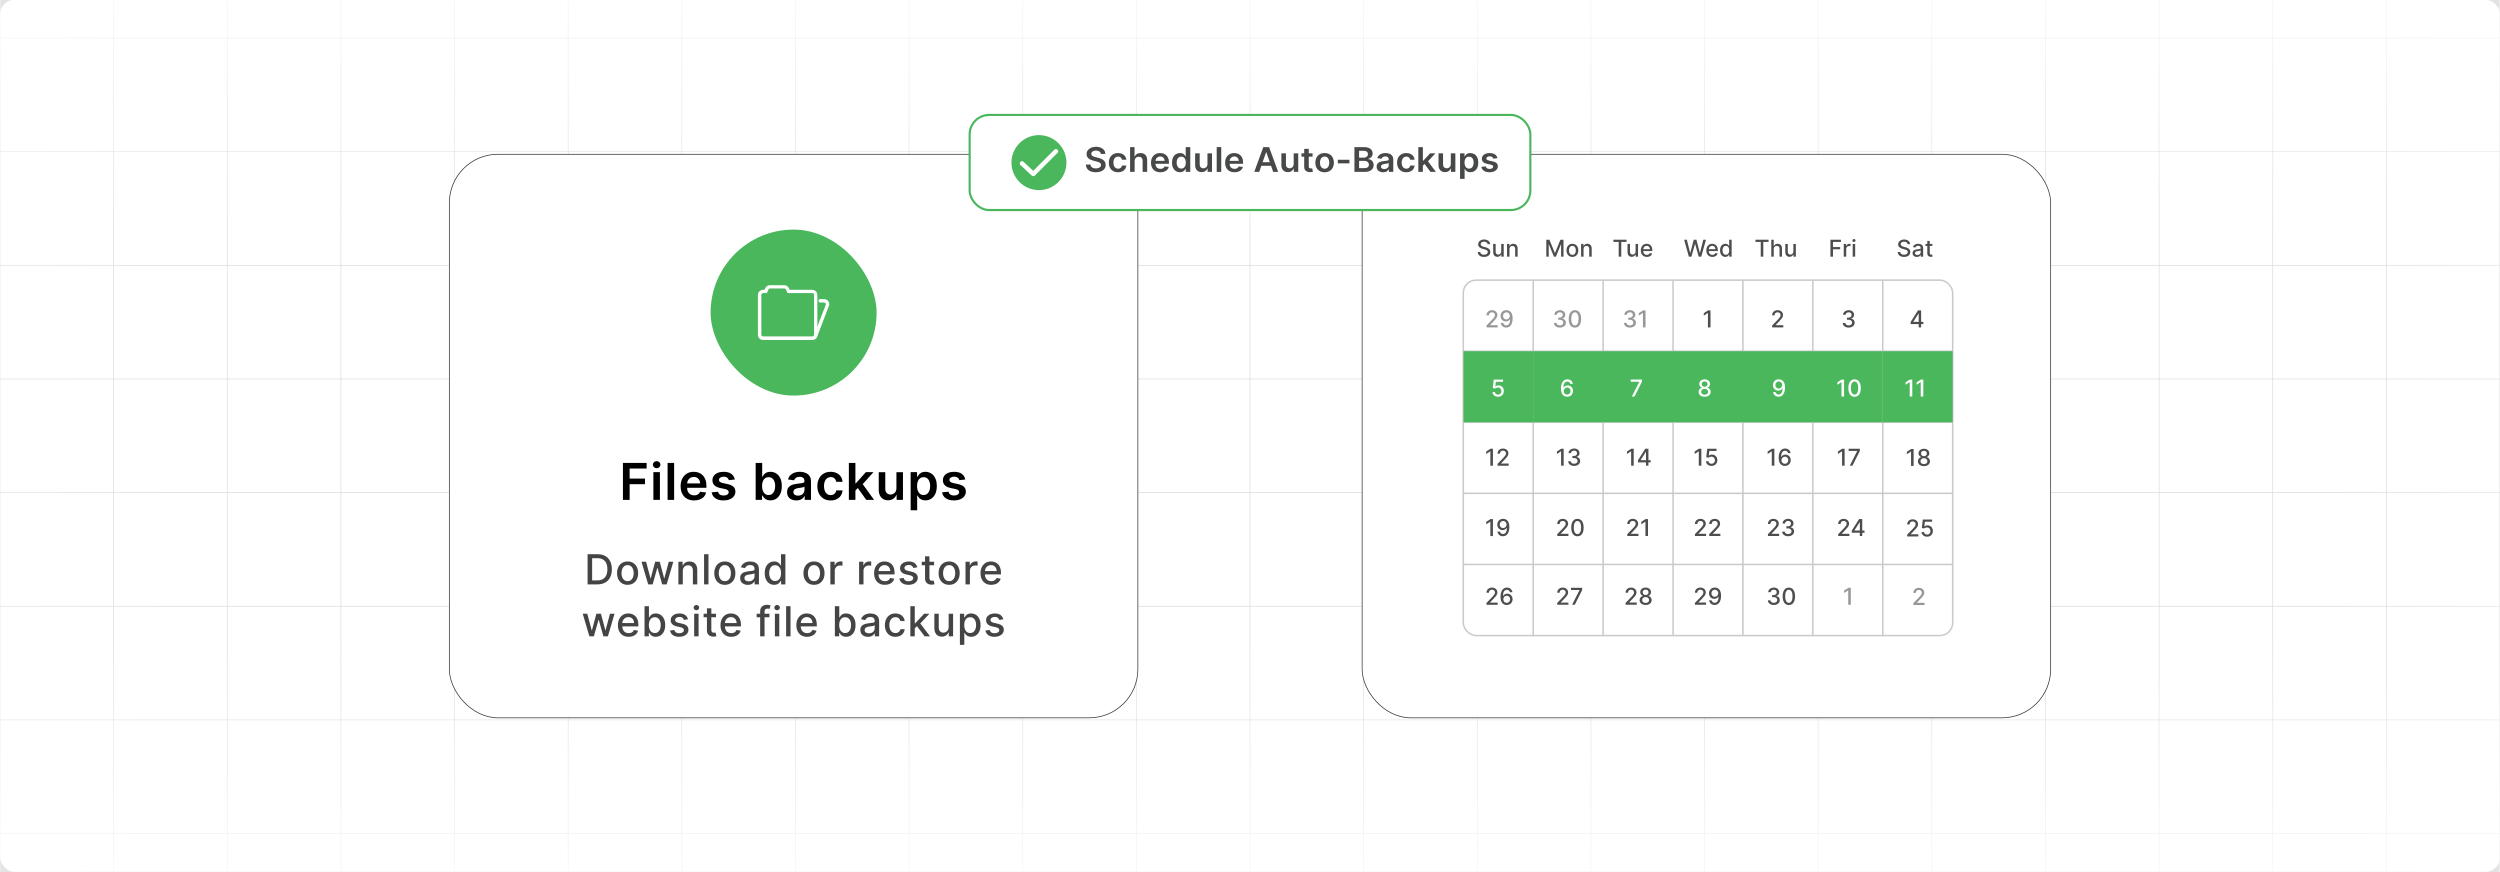 <?xml version="1.0" encoding="UTF-8"?><svg id="Layer_2" xmlns="http://www.w3.org/2000/svg" xmlns:xlink="http://www.w3.org/1999/xlink" viewBox="0 0 860 300"><rect x="0" y="0" width="860" height="300" fill="#808080" stroke="none"/><defs><clipPath id="clippath"><rect y="-494.38" width="860" height="300.164" fill="none" stroke-width="0"/></clipPath><linearGradient id="linear-gradient" x1="1884.547" y1="-2369.695" x2="1884.547" y2="-2664.282" gradientTransform="translate(-936.573 2172.691)" gradientUnits="userSpaceOnUse"><stop offset="0" stop-color="#fff" stop-opacity="0"/><stop offset="1" stop-color="#fff"/></linearGradient><linearGradient id="linear-gradient-2" x1="1884.547" y1="-1333.748" x2="1884.547" y2="-1628.334" gradientTransform="translate(-1972.521 1136.743)" gradientUnits="userSpaceOnUse"><stop offset="0" stop-color="#fff"/><stop offset="1" stop-color="#fff" stop-opacity="0"/></linearGradient><clipPath id="clippath-1"><rect y="-.082" width="860" height="300.164" fill="none" stroke-width="0"/></clipPath><linearGradient id="linear-gradient-3" x1="430" y1="81.463" x2="430" y2="-30.283" gradientTransform="matrix(1,0,0,1,0,0)" xlink:href="#linear-gradient"/><linearGradient id="linear-gradient-4" x1="430" y1="330.283" x2="430" y2="218.537" gradientTransform="matrix(1,0,0,1,0,0)" xlink:href="#linear-gradient-2"/><linearGradient id="linear-gradient-5" x1="2378.845" x2="2378.845" gradientTransform="translate(-1430.871 2666.989)" xlink:href="#linear-gradient"/><linearGradient id="linear-gradient-6" x1="2378.845" x2="2378.845" gradientTransform="translate(-2466.818 1631.041)" xlink:href="#linear-gradient-2"/></defs><g clip-path="url(#clippath)"><rect x="391.74" y="-491.591" width="1112.468" height="294.587" transform="translate(603.676 -1292.272) rotate(90)" fill="url(#linear-gradient)" stroke-width="0"/><rect x="-644.208" y="-491.591" width="1112.468" height="294.587" transform="translate(-432.272 -256.324) rotate(90)" fill="url(#linear-gradient-2)" stroke-width="0"/></g><g clip-path="url(#clippath-1)"><rect y="-.082" width="860" height="300" rx="5" ry="5" fill="#fff" stroke-width="0"/><rect x="0" y="-104.174" width="860" height="508.187" fill="none" stroke="#dbdcdd" stroke-miterlimit="10" stroke-width=".25"/><polyline points="860 286.732 820.906 286.732 781.827 286.732 742.734 286.732 703.64 286.732 664.547 286.732 625.453 286.732 586.36 286.732 547.281 286.732 508.187 286.732 469.094 286.732 430 286.732 390.906 286.732 351.827 286.732 312.734 286.732 273.64 286.732 234.547 286.732 195.453 286.732 156.36 286.732 117.281 286.732 78.187 286.732 39.093 286.732 0 286.732" fill="none" stroke="#dbdcdd" stroke-miterlimit="10" stroke-width=".25"/><polyline points="860 247.639 820.906 247.639 781.827 247.639 742.734 247.639 703.64 247.639 664.547 247.639 625.453 247.639 586.36 247.639 547.281 247.639 508.187 247.639 469.094 247.639 430 247.639 390.906 247.639 351.827 247.639 312.734 247.639 273.64 247.639 234.547 247.639 195.453 247.639 156.36 247.639 117.281 247.639 78.187 247.639 39.093 247.639 0 247.639" fill="none" stroke="#dbdcdd" stroke-miterlimit="10" stroke-width=".25"/><polyline points="860 208.56 820.906 208.56 781.827 208.56 742.734 208.56 703.64 208.56 664.547 208.56 625.453 208.56 586.36 208.56 547.281 208.56 508.187 208.56 469.094 208.56 430 208.56 390.906 208.56 351.827 208.56 312.734 208.56 273.64 208.56 234.547 208.56 195.453 208.56 156.36 208.56 117.281 208.56 78.187 208.56 39.093 208.56 0 208.56" fill="none" stroke="#dbdcdd" stroke-miterlimit="10" stroke-width=".25"/><polyline points="860 169.466 820.906 169.466 781.827 169.466 742.734 169.466 703.64 169.466 664.547 169.466 625.453 169.466 586.36 169.466 547.281 169.466 508.187 169.466 469.094 169.466 430 169.466 390.906 169.466 351.827 169.466 312.734 169.466 273.64 169.466 234.547 169.466 195.453 169.466 156.36 169.466 117.281 169.466 78.187 169.466 39.093 169.466 0 169.466" fill="none" stroke="#dbdcdd" stroke-miterlimit="10" stroke-width=".25"/><polyline points="860 130.373 820.906 130.373 781.827 130.373 742.734 130.373 703.64 130.373 664.547 130.373 625.453 130.373 586.36 130.373 547.281 130.373 508.187 130.373 469.094 130.373 430 130.373 390.906 130.373 351.827 130.373 312.734 130.373 273.64 130.373 234.547 130.373 195.453 130.373 156.36 130.373 117.281 130.373 78.187 130.373 39.093 130.373 0 130.373" fill="none" stroke="#dbdcdd" stroke-miterlimit="10" stroke-width=".25"/><polyline points="860 91.279 820.906 91.279 781.827 91.279 742.734 91.279 703.64 91.279 664.547 91.279 625.453 91.279 586.36 91.279 547.281 91.279 508.187 91.279 469.094 91.279 430 91.279 390.906 91.279 351.827 91.279 312.734 91.279 273.64 91.279 234.547 91.279 195.453 91.279 156.36 91.279 117.281 91.279 78.187 91.279 39.093 91.279 0 91.279" fill="none" stroke="#dbdcdd" stroke-miterlimit="10" stroke-width=".25"/><polyline points="860 52.186 820.906 52.186 781.827 52.186 742.734 52.186 703.64 52.186 664.547 52.186 625.453 52.186 586.36 52.186 547.281 52.186 508.187 52.186 469.094 52.186 430 52.186 390.906 52.186 351.827 52.186 312.734 52.186 273.64 52.186 234.547 52.186 195.453 52.186 156.36 52.186 117.281 52.186 78.187 52.186 39.093 52.186 0 52.186" fill="none" stroke="#dbdcdd" stroke-miterlimit="10" stroke-width=".25"/><polyline points="860 13.092 820.906 13.092 781.827 13.092 742.734 13.092 703.64 13.092 664.547 13.092 625.453 13.092 586.36 13.092 547.281 13.092 508.187 13.092 469.094 13.092 430 13.092 390.906 13.092 351.827 13.092 312.734 13.092 273.64 13.092 234.547 13.092 195.453 13.092 156.36 13.092 117.281 13.092 78.187 13.092 39.093 13.092 0 13.092" fill="none" stroke="#dbdcdd" stroke-miterlimit="10" stroke-width=".25"/><polyline points="860 404.013 860 364.919 860 325.826 860 286.732 860 247.653 860 247.639 860 208.56 860 169.466 860 130.373 860 91.279 860 52.186 860 13.107 860 13.092 860 -25.987 860 -65.081 860 -104.174" fill="none" stroke="#dbdcdd" stroke-miterlimit="10" stroke-width=".25"/><polyline points="820.901 -104.177 820.901 -65.083 820.901 -25.99 820.901 13.104 820.901 52.183 820.901 91.277 820.901 130.37 820.901 169.464 820.901 208.557 820.901 247.651 820.901 286.73 820.901 325.823 820.901 364.917 820.901 404.01" fill="none" stroke="#dbdcdd" stroke-miterlimit="10" stroke-width=".25"/><polyline points="781.822 -104.177 781.822 -65.083 781.822 -25.99 781.822 13.104 781.822 52.183 781.822 91.277 781.822 130.37 781.822 169.464 781.822 208.557 781.822 247.651 781.822 286.73 781.822 325.823 781.822 364.917 781.822 404.01" fill="none" stroke="#dbdcdd" stroke-miterlimit="10" stroke-width=".25"/><polyline points="742.728 -104.177 742.728 -65.083 742.728 -25.99 742.728 13.104 742.728 52.183 742.728 91.277 742.728 130.37 742.728 169.464 742.728 208.557 742.728 247.651 742.728 286.73 742.728 325.823 742.728 364.917 742.728 404.01" fill="none" stroke="#dbdcdd" stroke-miterlimit="10" stroke-width=".25"/><polyline points="703.635 -104.177 703.635 -65.083 703.635 -25.99 703.635 13.104 703.635 52.183 703.635 91.277 703.635 130.37 703.635 169.464 703.635 208.557 703.635 247.651 703.635 286.73 703.635 325.823 703.635 364.917 703.635 404.01" fill="none" stroke="#dbdcdd" stroke-miterlimit="10" stroke-width=".25"/><polyline points="664.541 -104.177 664.541 -65.083 664.541 -25.99 664.541 13.104 664.541 52.183 664.541 91.277 664.541 130.37 664.541 169.464 664.541 208.557 664.541 247.651 664.541 286.73 664.541 325.823 664.541 364.917 664.541 404.01" fill="none" stroke="#dbdcdd" stroke-miterlimit="10" stroke-width=".25"/><polyline points="625.447 -104.177 625.447 -65.083 625.447 -25.99 625.447 13.104 625.447 52.183 625.447 91.277 625.447 130.37 625.447 169.464 625.447 208.557 625.447 247.651 625.447 286.73 625.447 325.823 625.447 364.917 625.447 404.01" fill="none" stroke="#dbdcdd" stroke-miterlimit="10" stroke-width=".25"/><polyline points="586.354 -104.177 586.354 -65.083 586.354 -25.99 586.354 13.104 586.354 52.183 586.354 91.277 586.354 130.37 586.354 169.464 586.354 208.557 586.354 247.651 586.354 286.73 586.354 325.823 586.354 364.917 586.354 404.01" fill="none" stroke="#dbdcdd" stroke-miterlimit="10" stroke-width=".25"/><polyline points="547.275 -104.177 547.275 -65.083 547.275 -25.99 547.275 13.104 547.275 52.183 547.275 91.277 547.275 130.37 547.275 169.464 547.275 208.557 547.275 247.651 547.275 286.73 547.275 325.823 547.275 364.917 547.275 404.01" fill="none" stroke="#dbdcdd" stroke-miterlimit="10" stroke-width=".25"/><polyline points="508.181 -104.177 508.181 -65.083 508.181 -25.99 508.181 13.104 508.181 52.183 508.181 91.277 508.181 130.37 508.181 169.464 508.181 208.557 508.181 247.651 508.181 286.73 508.181 325.823 508.181 364.917 508.181 404.01" fill="none" stroke="#dbdcdd" stroke-miterlimit="10" stroke-width=".25"/><polyline points="469.088 -104.177 469.088 -65.083 469.088 -25.99 469.088 13.104 469.088 52.183 469.088 91.277 469.088 130.37 469.088 169.464 469.088 208.557 469.088 247.651 469.088 286.73 469.088 325.823 469.088 364.917 469.088 404.01" fill="none" stroke="#dbdcdd" stroke-miterlimit="10" stroke-width=".25"/><polyline points="429.994 -104.177 429.994 -65.083 429.994 -25.99 429.994 13.104 429.994 52.183 429.994 91.277 429.994 130.37 429.994 169.464 429.994 208.557 429.994 247.651 429.994 286.73 429.994 325.823 429.994 364.917 429.994 404.01" fill="none" stroke="#dbdcdd" stroke-miterlimit="10" stroke-width=".25"/><polyline points="390.901 -104.177 390.901 -65.083 390.901 -25.99 390.901 13.104 390.901 52.183 390.901 91.277 390.901 130.37 390.901 169.464 390.901 208.557 390.901 247.651 390.901 286.73 390.901 325.823 390.901 364.917 390.901 404.01" fill="none" stroke="#dbdcdd" stroke-miterlimit="10" stroke-width=".25"/><polyline points="351.822 -104.177 351.822 -65.083 351.822 -25.99 351.822 13.104 351.822 52.183 351.822 91.277 351.822 130.37 351.822 169.464 351.822 208.557 351.822 247.651 351.822 286.73 351.822 325.823 351.822 364.917 351.822 404.01" fill="none" stroke="#dbdcdd" stroke-miterlimit="10" stroke-width=".25"/><polyline points="312.728 -104.177 312.728 -65.083 312.728 -25.99 312.728 13.104 312.728 52.183 312.728 91.277 312.728 130.37 312.728 169.464 312.728 208.557 312.728 247.651 312.728 286.73 312.728 325.823 312.728 364.917 312.728 404.01" fill="none" stroke="#dbdcdd" stroke-miterlimit="10" stroke-width=".25"/><polyline points="273.635 -104.177 273.635 -65.083 273.635 -25.99 273.635 13.104 273.635 52.183 273.635 91.277 273.635 130.37 273.635 169.464 273.635 208.557 273.635 247.651 273.635 286.73 273.635 325.823 273.635 364.917 273.635 404.01" fill="none" stroke="#dbdcdd" stroke-miterlimit="10" stroke-width=".25"/><polyline points="234.541 -104.177 234.541 -65.083 234.541 -25.99 234.541 13.104 234.541 52.183 234.541 91.277 234.541 130.37 234.541 169.464 234.541 208.557 234.541 247.651 234.541 286.73 234.541 325.823 234.541 364.917 234.541 404.01" fill="none" stroke="#dbdcdd" stroke-miterlimit="10" stroke-width=".25"/><polyline points="195.448 -104.177 195.448 -65.083 195.448 -25.99 195.448 13.104 195.448 52.183 195.448 91.277 195.448 130.37 195.448 169.464 195.448 208.557 195.448 247.651 195.448 286.73 195.448 325.823 195.448 364.917 195.448 404.01" fill="none" stroke="#dbdcdd" stroke-miterlimit="10" stroke-width=".25"/><polyline points="156.354 -104.177 156.354 -65.083 156.354 -25.99 156.354 13.104 156.354 52.183 156.354 91.277 156.354 130.37 156.354 169.464 156.354 208.557 156.354 247.651 156.354 286.73 156.354 325.823 156.354 364.917 156.354 404.01" fill="none" stroke="#dbdcdd" stroke-miterlimit="10" stroke-width=".25"/><polyline points="117.275 -104.177 117.275 -65.083 117.275 -25.99 117.275 13.104 117.275 52.183 117.275 91.277 117.275 130.37 117.275 169.464 117.275 208.557 117.275 247.651 117.275 286.73 117.275 325.823 117.275 364.917 117.275 404.01" fill="none" stroke="#dbdcdd" stroke-miterlimit="10" stroke-width=".25"/><polyline points="78.181 -104.177 78.181 -65.083 78.181 -25.99 78.181 13.104 78.181 52.183 78.181 91.277 78.181 130.37 78.181 169.464 78.181 208.557 78.181 247.651 78.181 286.73 78.181 325.823 78.181 364.917 78.181 404.01" fill="none" stroke="#dbdcdd" stroke-miterlimit="10" stroke-width=".25"/><polyline points="39.088 -104.177 39.088 -65.083 39.088 -25.99 39.088 13.104 39.088 52.183 39.088 91.277 39.088 130.37 39.088 169.464 39.088 208.557 39.088 247.651 39.088 286.73 39.088 325.823 39.088 364.917 39.088 404.01" fill="none" stroke="#dbdcdd" stroke-miterlimit="10" stroke-width=".25"/><rect x="-126.234" y="-30.283" width="1112.468" height="111.745" fill="url(#linear-gradient-3)" stroke-width="0"/><rect x="-126.234" y="218.537" width="1112.468" height="111.745" fill="url(#linear-gradient-4)" stroke-width="0"/><rect x="391.74" y="2.707" width="1112.468" height="294.587" transform="translate(1097.974 -797.974) rotate(90)" fill="url(#linear-gradient-5)" stroke-width="0"/><rect x="-644.208" y="2.707" width="1112.468" height="294.587" transform="translate(62.026 237.974) rotate(90)" fill="url(#linear-gradient-6)" stroke-width="0"/></g><rect x="154.575" y="53.071" width="236.848" height="193.858" rx="16.732" ry="16.732" fill="#fff" stroke="#333" stroke-miterlimit="10" stroke-width=".252"/><rect x="244.449" y="78.979" width="57.101" height="57.101" rx="28.55" ry="28.55" fill="#4ab75d" stroke-width="0"/><g id="folder"><path d="M279.451,116.955h-16.959c-1.005,0-1.773-.827-1.773-1.773v-13.709c0-1.005.827-1.773,1.773-1.773h.473l.295-.591c.295-.65.946-1.005,1.595-1.005h4.905c.709,0,1.3.414,1.595,1.005l.295.591h7.741c1.005,0,1.773.827,1.773,1.773v13.709c0,.295-.059.591-.236.827-.177.591-.827.945-1.477.945ZM262.492,100.823c-.355,0-.591.295-.591.591v13.709c0,.354.295.591.591.591h16.959c.236,0,.414-.118.532-.295.059-.118.059-.177.059-.295v-13.709c0-.354-.295-.591-.591-.591h-8.509l-.591-1.241c-.118-.236-.295-.354-.532-.354h-4.905c-.236,0-.473.118-.532.354l-.591,1.241h-1.3Z" fill="#fff" stroke-width="0"/><path d="M280.515,116.364c-.059,0-.118,0-.236-.059-.295-.118-.473-.473-.355-.768l4.077-10.518c.177-.295.059-.532,0-.65-.059-.059-.236-.295-.532-.295h-1.3c-.355,0-.591-.236-.591-.591s.236-.591.591-.591h1.3c.65,0,1.182.295,1.536.827s.355,1.182.059,1.714l-4.018,10.518c-.059.236-.295.414-.532.414Z" fill="#fff" stroke-width="0"/></g><path d="M214.289,171.964v-12.718h8.148v1.931h-5.844v3.453h5.284v1.931h-5.284v5.403h-2.304Z" stroke-width="0"/><path d="M225.892,161.071c-.355,0-.662-.119-.919-.357s-.385-.525-.385-.86c0-.339.128-.628.385-.866.257-.238.564-.357.919-.357.36,0,.668.119.922.357.255.238.383.527.383.866,0,.335-.128.622-.383.86-.254.238-.561.357-.922.357ZM224.762,171.964v-9.539h2.248v9.539h-2.248Z" stroke-width="0"/><path d="M231.9,159.246v12.718h-2.248v-12.718h2.248Z" stroke-width="0"/><path d="M238.766,172.15c-.956,0-1.781-.2-2.475-.6-.693-.399-1.227-.966-1.6-1.702-.372-.734-.559-1.601-.559-2.599,0-.981.188-1.843.562-2.586.374-.743.899-1.323,1.574-1.739.675-.416,1.467-.625,2.378-.625.588,0,1.144.094,1.668.283.523.189.987.479,1.391.873.403.394.722.893.953,1.5.232.607.348,1.328.348,2.165v.689h-7.818v-1.515h5.664c-.005-.431-.098-.815-.279-1.152-.183-.337-.436-.604-.761-.798-.325-.195-.703-.292-1.134-.292-.46,0-.863.111-1.211.332-.348.222-.618.512-.81.87s-.291.75-.295,1.177v1.323c0,.555.102,1.03.305,1.425.202.396.486.698.851.907s.791.314,1.279.314c.327,0,.623-.046.888-.14s.495-.231.69-.413.342-.408.441-.677l2.099.236c-.133.555-.384,1.038-.755,1.45-.37.412-.844.731-1.419.956s-1.233.339-1.975.339Z" stroke-width="0"/><path d="M252.778,164.946l-2.05.224c-.058-.207-.158-.401-.301-.584s-.335-.329-.574-.441c-.24-.112-.534-.168-.882-.168-.468,0-.86.102-1.177.305-.317.203-.474.465-.47.789-.004.277.099.503.308.677s.556.317,1.04.429l1.627.348c.903.194,1.575.503,2.016.925.441.422.663.975.668,1.658-.005.6-.18,1.129-.525,1.586s-.824.815-1.438,1.071c-.612.257-1.316.385-2.111.385-1.167,0-2.107-.246-2.819-.736-.712-.49-1.137-1.174-1.273-2.052l2.192-.211c.1.431.31.755.634.975.322.22.743.329,1.261.329.534,0,.963-.109,1.288-.329.325-.219.487-.49.487-.814,0-.273-.104-.498-.314-.677-.209-.178-.533-.315-.972-.41l-1.627-.342c-.915-.19-1.592-.512-2.03-.966-.44-.453-.656-1.027-.652-1.723-.004-.588.156-1.098.481-1.531.324-.433.778-.768,1.359-1.006.582-.238,1.254-.357,2.016-.357,1.117,0,1.998.238,2.643.714.644.476,1.042,1.12,1.195,1.931Z" stroke-width="0"/><path d="M259.945,171.964v-12.718h2.248v4.757h.093c.116-.232.279-.479.49-.742.212-.263.497-.488.857-.677s.819-.283,1.379-.283c.736,0,1.402.188,1.996.562.594.375,1.066.928,1.416,1.658.35.731.524,1.626.524,2.686,0,1.047-.172,1.938-.516,2.67-.343.732-.81,1.292-1.403,1.677-.592.385-1.263.577-2.012.577-.547,0-1-.091-1.36-.273s-.648-.403-.866-.662c-.217-.258-.386-.504-.506-.736h-.131v1.503h-2.21ZM262.149,167.194c0,.617.088,1.157.264,1.621s.431.825.764,1.083c.334.259.738.388,1.215.388.496,0,.912-.133,1.248-.4.335-.267.589-.634.761-1.099.172-.466.258-.997.258-1.593,0-.592-.085-1.118-.255-1.577s-.422-.82-.758-1.081c-.335-.261-.753-.391-1.254-.391-.48,0-.889.126-1.224.379-.335.252-.589.606-.761,1.062-.172.456-.258.992-.258,1.608Z" stroke-width="0"/><path d="M273.945,172.156c-.605,0-1.148-.108-1.631-.326-.482-.218-.863-.54-1.143-.966s-.419-.952-.419-1.578c0-.538.1-.983.298-1.335.199-.352.47-.633.814-.845.344-.211.732-.372,1.165-.481.433-.11.88-.19,1.344-.239.56-.058,1.013-.111,1.36-.158.348-.048.602-.122.761-.224s.239-.26.239-.475v-.037c0-.468-.139-.83-.416-1.087s-.677-.385-1.199-.385c-.55,0-.986.12-1.307.36-.321.24-.537.524-.649.851l-2.099-.298c.165-.58.439-1.065.819-1.456.381-.391.847-.685,1.397-.881.551-.197,1.159-.295,1.826-.295.459,0,.917.054,1.372.162.455.108.871.285,1.248.531.377.247.681.581.91,1.003.23.422.345.95.345,1.584v6.384h-2.161v-1.31h-.074c-.137.265-.329.513-.575.742-.246.23-.555.414-.925.553-.371.139-.805.208-1.301.208ZM274.528,170.505c.451,0,.843-.09,1.174-.27s.587-.419.768-.717c.18-.298.27-.623.27-.975v-1.124c-.07.058-.19.112-.357.162-.167.05-.354.093-.561.13s-.412.07-.615.099c-.202.029-.378.054-.527.075-.335.046-.636.12-.9.224-.266.103-.475.248-.627.432-.153.184-.231.421-.231.711,0,.414.151.727.453.938.303.211.688.316,1.155.316Z" stroke-width="0"/><path d="M285.741,172.15c-.952,0-1.769-.209-2.449-.627-.682-.418-1.205-.997-1.571-1.736-.366-.739-.55-1.591-.55-2.555,0-.969.186-1.825.559-2.568.373-.743.899-1.323,1.581-1.739.681-.416,1.487-.625,2.419-.625.773,0,1.46.142,2.059.426.598.283,1.075.683,1.432,1.198.355.516.559,1.117.608,1.804h-2.149c-.087-.46-.293-.844-.617-1.152-.325-.309-.759-.463-1.302-.463-.459,0-.862.123-1.211.37-.348.246-.617.599-.81,1.059-.193.46-.289,1.01-.289,1.652,0,.65.095,1.208.285,1.674s.459.824.805,1.074.752.376,1.22.376c.332,0,.629-.064.892-.19.263-.127.483-.31.661-.55.179-.24.301-.532.366-.875h2.149c-.054.675-.253,1.272-.597,1.792s-.811.925-1.403,1.217-1.287.438-2.087.438Z" stroke-width="0"/><path d="M292.011,171.964v-12.718h2.248v12.718h-2.248ZM294.06,168.971l-.006-2.714h.36l3.428-3.832h2.627l-4.217,4.695h-.466l-1.727,1.851ZM297.997,171.964l-3.106-4.341,1.516-1.583,4.279,5.924h-2.689Z" stroke-width="0"/><path d="M308.37,167.952v-5.527h2.248v9.539h-2.18v-1.695h-.099c-.216.534-.568.971-1.06,1.31-.49.34-1.094.509-1.81.509-.626,0-1.177-.14-1.655-.419s-.852-.687-1.121-1.224c-.269-.536-.403-1.185-.403-1.947v-6.073h2.248v5.726c0,.605.165,1.085.497,1.441.331.356.766.534,1.304.534.331,0,.652-.081.963-.242.31-.161.565-.402.767-.723s.301-.724.301-1.208Z" stroke-width="0"/><path d="M313.261,175.541v-13.116h2.211v1.577h.13c.116-.232.279-.479.491-.742.211-.263.496-.488.856-.677s.82-.283,1.379-.283c.736,0,1.402.188,1.996.562.595.375,1.066.928,1.416,1.658.35.731.525,1.626.525,2.686,0,1.047-.172,1.938-.516,2.67-.344.732-.811,1.292-1.403,1.677-.593.385-1.264.577-2.013.577-.546,0-1-.091-1.359-.273-.36-.182-.649-.403-.867-.662-.217-.258-.386-.504-.506-.736h-.093v5.08h-2.248ZM315.465,167.194c0,.617.088,1.157.265,1.621.176.464.43.825.764,1.083.333.259.737.388,1.214.388.497,0,.913-.133,1.248-.4.336-.267.589-.634.761-1.099.172-.466.258-.997.258-1.593,0-.592-.085-1.118-.255-1.577s-.422-.82-.758-1.081c-.335-.261-.753-.391-1.254-.391-.48,0-.888.126-1.224.379-.335.252-.589.606-.761,1.062-.172.456-.258.992-.258,1.608Z" stroke-width="0"/><path d="M332.056,164.946l-2.05.224c-.058-.207-.158-.401-.301-.584s-.335-.329-.574-.441c-.24-.112-.534-.168-.882-.168-.468,0-.86.102-1.177.305-.317.203-.474.465-.47.789-.004.277.099.503.308.677s.556.317,1.04.429l1.627.348c.903.194,1.575.503,2.016.925.441.422.663.975.668,1.658-.005.6-.18,1.129-.525,1.586s-.824.815-1.438,1.071c-.612.257-1.316.385-2.111.385-1.167,0-2.107-.246-2.819-.736-.712-.49-1.137-1.174-1.273-2.052l2.192-.211c.1.431.31.755.634.975.322.22.743.329,1.261.329.534,0,.963-.109,1.288-.329.325-.219.487-.49.487-.814,0-.273-.104-.498-.314-.677-.209-.178-.533-.315-.972-.41l-1.627-.342c-.915-.19-1.592-.512-2.03-.966-.44-.453-.656-1.027-.652-1.723-.004-.588.156-1.098.481-1.531.324-.433.778-.768,1.359-1.006.582-.238,1.254-.357,2.016-.357,1.117,0,1.998.238,2.643.714.644.476,1.042,1.12,1.195,1.931Z" stroke-width="0"/><path d="M205.489,201.026h-3.358v-10.374h3.465c1.017,0,1.89.206,2.619.621.73.414,1.289,1.006,1.68,1.778.39.772.585,1.696.585,2.773,0,1.081-.197,2.01-.59,2.786-.394.777-.962,1.374-1.705,1.791s-1.642.625-2.695.625ZM203.696,199.658h1.707c.79,0,1.447-.149,1.971-.448s.915-.733,1.175-1.302c.261-.569.391-1.264.391-2.084,0-.814-.129-1.504-.388-2.072-.258-.567-.643-.998-1.152-1.292-.51-.293-1.144-.44-1.899-.44h-1.804v7.639Z" fill="#444" stroke-width="0"/><path d="M215.894,201.183c-.73,0-1.366-.168-1.91-.501-.544-.335-.966-.802-1.267-1.403-.3-.601-.45-1.304-.45-2.107,0-.807.15-1.513.45-2.118.301-.605.723-1.074,1.267-1.408s1.181-.501,1.91-.501,1.366.167,1.909.501c.544.335.966.804,1.267,1.408s.451,1.31.451,2.118c0,.804-.15,1.506-.451,2.107s-.723,1.069-1.267,1.403c-.543.334-1.18.501-1.909.501ZM215.899,199.912c.473,0,.864-.125,1.176-.375.31-.25.541-.583.691-.998.149-.415.225-.873.225-1.373,0-.497-.075-.954-.225-1.371-.15-.417-.381-.752-.691-1.005-.311-.253-.703-.38-1.176-.38-.477,0-.87.127-1.183.38s-.544.588-.694,1.005-.226.874-.226,1.371c0,.499.075.957.226,1.373s.382.748.694.998.706.375,1.183.375Z" fill="#444" stroke-width="0"/><path d="M222.971,201.026l-2.29-7.781h1.565l1.525,5.714h.075l1.53-5.714h1.565l1.52,5.689h.076l1.515-5.689h1.565l-2.285,7.781h-1.545l-1.58-5.618h-.117l-1.58,5.618h-1.54Z" fill="#444" stroke-width="0"/><path d="M234.881,196.406v4.62h-1.515v-7.781h1.453v1.266h.097c.179-.412.46-.743.844-.993.383-.25.867-.375,1.451-.375.53,0,.994.111,1.393.332s.708.549.928.985c.219.436.329.975.329,1.616v4.949h-1.515v-4.767c0-.564-.147-1.005-.441-1.325-.293-.319-.697-.478-1.21-.478-.352,0-.663.076-.935.228-.273.152-.486.374-.644.666-.157.292-.235.644-.235,1.056Z" fill="#444" stroke-width="0"/><path d="M243.715,190.651v10.374h-1.515v-10.374h1.515Z" fill="#444" stroke-width="0"/><path d="M249.343,201.183c-.73,0-1.366-.168-1.91-.501-.544-.335-.966-.802-1.267-1.403-.3-.601-.45-1.304-.45-2.107,0-.807.15-1.513.45-2.118.301-.605.723-1.074,1.267-1.408s1.181-.501,1.91-.501,1.366.167,1.909.501c.544.335.966.804,1.267,1.408s.451,1.31.451,2.118c0,.804-.15,1.506-.451,2.107s-.723,1.069-1.267,1.403c-.543.334-1.18.501-1.909.501ZM249.348,199.912c.473,0,.864-.125,1.176-.375.31-.25.541-.583.691-.998.149-.415.225-.873.225-1.373,0-.497-.075-.954-.225-1.371-.15-.417-.381-.752-.691-1.005-.311-.253-.703-.38-1.176-.38-.477,0-.87.127-1.183.38s-.544.588-.694,1.005-.226.874-.226,1.371c0,.499.075.957.226,1.373s.382.748.694.998.706.375,1.183.375Z" fill="#444" stroke-width="0"/><path d="M257.234,201.198c-.493,0-.939-.092-1.337-.276s-.714-.452-.945-.803c-.231-.351-.347-.782-.347-1.292,0-.439.085-.8.254-1.084.168-.284.397-.508.684-.674.287-.165.607-.29.962-.374.355-.085.717-.149,1.085-.193.466-.054.844-.099,1.134-.134.291-.036.502-.094.634-.175s.197-.213.197-.396v-.035c0-.442-.124-.785-.372-1.028s-.617-.365-1.107-.365c-.51,0-.91.112-1.203.337-.292.225-.493.474-.605.747l-1.424-.324c.169-.473.416-.856.742-1.147s.701-.505,1.127-.638.873-.2,1.343-.2c.31,0,.641.036.99.109s.677.205.982.398c.306.193.557.467.753.823.195.356.293.818.293,1.386v5.167h-1.478v-1.064h-.061c-.098.196-.244.389-.44.578-.195.189-.447.346-.755.471-.307.125-.675.188-1.105.188ZM257.565,199.982c.418,0,.777-.083,1.076-.248.299-.165.526-.382.684-.651s.235-.556.235-.864v-1.003c-.054.054-.157.104-.311.149-.153.046-.328.085-.524.117-.195.032-.387.06-.572.086s-.341.046-.466.064c-.294.037-.561.1-.803.188s-.435.213-.577.377c-.144.164-.216.381-.216.651,0,.375.139.658.415.849.277.19.63.286,1.06.286Z" fill="#444" stroke-width="0"/><path d="M266.316,201.178c-.628,0-1.188-.161-1.679-.484-.491-.322-.877-.783-1.155-1.383-.278-.599-.418-1.319-.418-2.161,0-.841.141-1.56.423-2.158s.67-1.056,1.163-1.373,1.052-.476,1.677-.476c.482,0,.872.08,1.167.241.296.16.525.347.69.56s.291.4.383.562h.091v-3.855h1.515v10.374h-1.48v-1.211h-.126c-.092.166-.223.355-.393.567-.171.213-.405.399-.702.558s-.683.238-1.155.238ZM266.651,199.886c.435,0,.805-.116,1.106-.347.303-.231.532-.553.69-.965.156-.412.235-.892.235-1.439,0-.54-.078-1.013-.233-1.419s-.383-.721-.684-.947c-.301-.226-.672-.339-1.114-.339-.456,0-.836.118-1.14.354-.305.237-.533.559-.686.968-.154.409-.231.87-.231,1.383,0,.52.077.988.232,1.403s.386.744.691.985c.306.241.684.362,1.133.362Z" fill="#444" stroke-width="0"/><path d="M280.014,201.183c-.73,0-1.366-.168-1.91-.501-.544-.335-.966-.802-1.267-1.403-.3-.601-.45-1.304-.45-2.107,0-.807.15-1.513.45-2.118.301-.605.723-1.074,1.267-1.408s1.181-.501,1.91-.501,1.366.167,1.909.501c.544.335.966.804,1.267,1.408s.451,1.31.451,2.118c0,.804-.15,1.506-.451,2.107s-.723,1.069-1.267,1.403c-.543.334-1.18.501-1.909.501ZM280.019,199.912c.473,0,.864-.125,1.176-.375.31-.25.541-.583.691-.998.149-.415.225-.873.225-1.373,0-.497-.075-.954-.225-1.371-.15-.417-.381-.752-.691-1.005-.311-.253-.703-.38-1.176-.38-.477,0-.87.127-1.183.38s-.544.588-.694,1.005-.226.874-.226,1.371c0,.499.075.957.226,1.373s.382.748.694.998.706.375,1.183.375Z" fill="#444" stroke-width="0"/><path d="M285.642,201.026v-7.781h1.464v1.236h.081c.142-.419.393-.749.752-.99.359-.242.768-.362,1.224-.362.095,0,.207.003.337.01s.232.015.307.025v1.449c-.061-.017-.169-.037-.324-.059s-.311-.033-.467-.033c-.357,0-.676.075-.954.226-.279.15-.499.358-.661.623s-.243.566-.243.904v4.752h-1.515Z" fill="#444" stroke-width="0"/><path d="M295.529,201.026v-7.781h1.464v1.236h.081c.142-.419.393-.749.752-.99.359-.242.768-.362,1.224-.362.095,0,.207.003.337.01s.232.015.307.025v1.449c-.061-.017-.169-.037-.324-.059s-.311-.033-.467-.033c-.357,0-.676.075-.954.226-.279.15-.499.358-.661.623s-.243.566-.243.904v4.752h-1.515Z" fill="#444" stroke-width="0"/><path d="M304.394,201.183c-.767,0-1.427-.165-1.978-.494s-.978-.793-1.276-1.393-.448-1.303-.448-2.11c0-.797.149-1.5.448-2.107s.718-1.082,1.256-1.423c.539-.341,1.17-.512,1.893-.512.439,0,.864.073,1.276.218.412.145.781.373,1.109.684.327.31.586.713.775,1.208.189.495.283,1.095.283,1.801v.537h-6.186v-1.135h4.701c0-.398-.081-.752-.243-1.061-.162-.309-.389-.553-.681-.732-.293-.179-.635-.268-1.026-.268-.426,0-.796.103-1.112.311-.315.207-.559.477-.729.81-.171.333-.256.693-.256,1.081v.886c0,.52.092.962.275,1.327.185.365.441.643.772.834s.718.286,1.16.286c.287,0,.549-.042.785-.124.236-.083.441-.207.613-.373.172-.165.304-.37.396-.613l1.434.258c-.115.422-.32.791-.616,1.107-.295.316-.665.56-1.109.734s-.949.261-1.517.261Z" fill="#444" stroke-width="0"/><path d="M315.563,195.145l-1.372.243c-.058-.176-.148-.343-.272-.501s-.29-.289-.499-.39c-.209-.101-.471-.152-.785-.152-.429,0-.787.095-1.074.286s-.431.436-.431.737c0,.26.097.469.289.628s.503.289.933.39l1.235.284c.716.166,1.25.42,1.601.765.352.345.527.792.527,1.343,0,.466-.135.88-.403,1.244-.268.363-.642.647-1.119.854s-1.031.309-1.659.309c-.871,0-1.582-.186-2.133-.56-.55-.373-.888-.904-1.013-1.593l1.464-.223c.091.382.278.669.562.864.283.194.653.291,1.109.291.496,0,.894-.103,1.19-.311.297-.207.445-.461.445-.762,0-.243-.09-.447-.271-.613s-.457-.29-.828-.375l-1.317-.289c-.727-.165-1.263-.429-1.608-.79s-.519-.819-.519-1.373c0-.46.129-.861.386-1.206.256-.344.61-.614,1.063-.808.452-.194.971-.291,1.555-.291.842,0,1.503.182,1.986.544.482.363.802.849.957,1.456Z" fill="#444" stroke-width="0"/><path d="M321.323,193.245v1.215h-4.25v-1.215h4.25ZM318.213,191.381h1.515v7.36c0,.294.044.514.132.661s.201.247.342.299c.14.052.293.079.458.079.122,0,.229-.008.319-.025.092-.017.162-.03.213-.041l.273,1.252c-.088.034-.213.068-.375.103-.162.036-.364.055-.607.058-.398.007-.77-.064-1.114-.212-.345-.149-.623-.378-.836-.689s-.319-.701-.319-1.17v-7.674Z" fill="#444" stroke-width="0"/><path d="M326.506,201.183c-.73,0-1.366-.168-1.91-.501-.544-.335-.966-.802-1.267-1.403-.3-.601-.45-1.304-.45-2.107,0-.807.15-1.513.45-2.118.301-.605.723-1.074,1.267-1.408s1.181-.501,1.91-.501,1.366.167,1.909.501c.544.335.966.804,1.267,1.408s.451,1.31.451,2.118c0,.804-.15,1.506-.451,2.107s-.723,1.069-1.267,1.403c-.543.334-1.18.501-1.909.501ZM326.511,199.912c.473,0,.864-.125,1.176-.375.31-.25.541-.583.691-.998.149-.415.225-.873.225-1.373,0-.497-.075-.954-.225-1.371-.15-.417-.381-.752-.691-1.005-.311-.253-.703-.38-1.176-.38-.477,0-.87.127-1.183.38s-.544.588-.694,1.005-.226.874-.226,1.371c0,.499.075.957.226,1.373s.382.748.694.998.706.375,1.183.375Z" fill="#444" stroke-width="0"/><path d="M332.134,201.026v-7.781h1.464v1.236h.081c.142-.419.393-.749.752-.99.359-.242.768-.362,1.224-.362.095,0,.207.003.337.01s.232.015.307.025v1.449c-.061-.017-.169-.037-.324-.059s-.311-.033-.467-.033c-.357,0-.676.075-.954.226-.279.15-.499.358-.661.623s-.243.566-.243.904v4.752h-1.515Z" fill="#444" stroke-width="0"/><path d="M340.998,201.183c-.767,0-1.427-.165-1.978-.494s-.978-.793-1.276-1.393-.448-1.303-.448-2.11c0-.797.149-1.5.448-2.107s.718-1.082,1.256-1.423c.539-.341,1.17-.512,1.893-.512.439,0,.864.073,1.276.218.412.145.781.373,1.109.684.327.31.586.713.775,1.208.189.495.283,1.095.283,1.801v.537h-6.186v-1.135h4.701c0-.398-.081-.752-.243-1.061-.162-.309-.389-.553-.681-.732-.293-.179-.635-.268-1.026-.268-.426,0-.796.103-1.112.311-.315.207-.559.477-.729.81-.171.333-.256.693-.256,1.081v.886c0,.52.092.962.275,1.327.185.365.441.643.772.834s.718.286,1.16.286c.287,0,.549-.042.785-.124.236-.083.441-.207.613-.373.172-.165.304-.37.396-.613l1.434.258c-.115.422-.32.791-.616,1.107-.295.316-.665.56-1.109.734s-.949.261-1.517.261Z" fill="#444" stroke-width="0"/><path d="M202.749,218.906l-2.29-7.781h1.565l1.525,5.714h.075l1.53-5.714h1.565l1.52,5.689h.076l1.515-5.689h1.565l-2.285,7.781h-1.545l-1.58-5.618h-.117l-1.58,5.618h-1.54Z" fill="#444" stroke-width="0"/><path d="M216.26,219.064c-.767,0-1.427-.165-1.978-.494s-.978-.793-1.276-1.393-.448-1.303-.448-2.11c0-.797.149-1.5.448-2.107s.718-1.082,1.256-1.423c.539-.341,1.17-.512,1.893-.512.439,0,.864.073,1.276.218.412.145.781.373,1.109.684.327.31.586.713.775,1.208.189.495.283,1.095.283,1.801v.537h-6.186v-1.135h4.701c0-.398-.081-.752-.243-1.061-.162-.309-.389-.553-.681-.732-.293-.179-.635-.268-1.026-.268-.426,0-.796.103-1.112.311-.315.207-.559.477-.729.81-.171.333-.256.693-.256,1.081v.886c0,.52.092.962.275,1.327.185.365.441.643.772.834s.718.286,1.16.286c.287,0,.549-.042.785-.124.236-.083.441-.207.613-.373.172-.165.304-.37.396-.613l1.434.258c-.115.422-.32.791-.616,1.107-.295.316-.665.56-1.109.734s-.949.261-1.517.261Z" fill="#444" stroke-width="0"/><path d="M221.72,218.906v-10.374h1.515v3.855h.092c.087-.162.214-.35.38-.562.165-.213.395-.399.689-.56.294-.161.683-.241,1.165-.241.628,0,1.188.159,1.682.476s.881.775,1.163,1.373.423,1.317.423,2.158c0,.841-.141,1.562-.421,2.161-.28.6-.665,1.06-1.154,1.383-.49.323-1.049.484-1.677.484-.473,0-.859-.079-1.158-.238s-.532-.345-.701-.558c-.169-.212-.299-.402-.39-.567h-.127v1.211h-1.48ZM223.204,215.016c0,.547.079,1.027.238,1.439.158.412.388.733.689.965s.669.347,1.105.347c.453,0,.831-.121,1.135-.362.304-.242.534-.57.691-.985s.235-.883.235-1.403c0-.513-.076-.974-.231-1.383-.153-.409-.383-.731-.689-.968-.306-.236-.686-.354-1.143-.354-.439,0-.81.113-1.111.339-.303.227-.531.542-.686.947s-.233.878-.233,1.419Z" fill="#444" stroke-width="0"/><path d="M236.668,213.025l-1.372.243c-.058-.176-.148-.343-.272-.501s-.29-.289-.499-.39c-.209-.101-.471-.152-.785-.152-.429,0-.787.095-1.074.286s-.431.436-.431.737c0,.26.097.469.289.628s.503.289.933.39l1.235.284c.716.166,1.25.42,1.601.765.352.345.527.792.527,1.343,0,.466-.135.88-.403,1.244-.268.363-.642.647-1.119.854s-1.031.309-1.659.309c-.871,0-1.582-.186-2.133-.56-.55-.373-.888-.904-1.013-1.593l1.464-.223c.091.382.278.669.562.864.283.194.653.291,1.109.291.496,0,.894-.103,1.19-.311.297-.207.445-.461.445-.762,0-.243-.09-.447-.271-.613s-.457-.29-.828-.375l-1.317-.289c-.727-.165-1.263-.429-1.608-.79s-.519-.819-.519-1.373c0-.46.129-.861.386-1.206.256-.344.61-.614,1.063-.808.452-.194.971-.291,1.555-.291.842,0,1.503.182,1.986.544.482.363.802.849.957,1.456Z" fill="#444" stroke-width="0"/><path d="M239.56,209.925c-.264,0-.489-.089-.677-.266-.186-.177-.28-.389-.28-.636,0-.25.094-.463.28-.641.188-.177.413-.266.677-.266s.489.089.676.266c.188.177.281.391.281.641,0,.247-.094.459-.281.636-.186.177-.412.266-.676.266ZM238.796,218.906v-7.781h1.515v7.781h-1.515Z" fill="#444" stroke-width="0"/><path d="M246.293,211.126v1.215h-4.25v-1.215h4.25ZM243.183,209.261h1.515v7.36c0,.294.044.514.132.661s.201.247.342.299c.14.052.293.079.458.079.122,0,.229-.008.319-.025.092-.017.162-.03.213-.041l.273,1.252c-.088.034-.213.068-.375.103-.162.036-.364.055-.607.058-.398.007-.77-.064-1.114-.212-.345-.149-.623-.378-.836-.689s-.319-.701-.319-1.17v-7.674Z" fill="#444" stroke-width="0"/><path d="M251.551,219.064c-.767,0-1.427-.165-1.978-.494s-.978-.793-1.276-1.393-.448-1.303-.448-2.11c0-.797.149-1.5.448-2.107s.718-1.082,1.256-1.423c.539-.341,1.17-.512,1.893-.512.439,0,.864.073,1.276.218.412.145.781.373,1.109.684.327.31.586.713.775,1.208.189.495.283,1.095.283,1.801v.537h-6.186v-1.135h4.701c0-.398-.081-.752-.243-1.061-.162-.309-.389-.553-.681-.732-.293-.179-.635-.268-1.026-.268-.426,0-.796.103-1.112.311-.315.207-.559.477-.729.81-.171.333-.256.693-.256,1.081v.886c0,.52.092.962.275,1.327.185.365.441.643.772.834s.718.286,1.16.286c.287,0,.549-.042.785-.124.236-.083.441-.207.613-.373.172-.165.304-.37.396-.613l1.434.258c-.115.422-.32.791-.616,1.107-.295.316-.665.56-1.109.734s-.949.261-1.517.261Z" fill="#444" stroke-width="0"/><path d="M264.685,211.126v1.215h-4.397v-1.215h4.397ZM261.494,218.906v-8.683c0-.486.106-.891.318-1.213.213-.322.495-.564.847-.724.351-.161.732-.241,1.145-.241.304,0,.564.024.78.073.216.049.376.094.481.134l-.354,1.226c-.071-.021-.162-.045-.274-.074-.111-.028-.246-.043-.405-.043-.368,0-.63.091-.787.273-.157.183-.235.446-.235.79v8.48h-1.515Z" fill="#444" stroke-width="0"/><path d="M267.324,209.925c-.264,0-.489-.089-.677-.266-.186-.177-.28-.389-.28-.636,0-.25.094-.463.28-.641.188-.177.413-.266.677-.266s.489.089.676.266c.188.177.281.391.281.641,0,.247-.094.459-.281.636-.186.177-.412.266-.676.266ZM266.56,218.906v-7.781h1.515v7.781h-1.515Z" fill="#444" stroke-width="0"/><path d="M271.94,208.532v10.374h-1.515v-10.374h1.515Z" fill="#444" stroke-width="0"/><path d="M277.644,219.064c-.767,0-1.427-.165-1.978-.494s-.978-.793-1.276-1.393-.448-1.303-.448-2.11c0-.797.149-1.5.448-2.107s.718-1.082,1.256-1.423c.539-.341,1.17-.512,1.893-.512.439,0,.864.073,1.276.218.412.145.781.373,1.109.684.327.31.586.713.775,1.208.189.495.283,1.095.283,1.801v.537h-6.186v-1.135h4.701c0-.398-.081-.752-.243-1.061-.162-.309-.389-.553-.681-.732-.293-.179-.635-.268-1.026-.268-.426,0-.796.103-1.112.311-.315.207-.559.477-.729.81-.171.333-.256.693-.256,1.081v.886c0,.52.092.962.275,1.327.185.365.441.643.772.834s.718.286,1.16.286c.287,0,.549-.042.785-.124.236-.083.441-.207.613-.373.172-.165.304-.37.396-.613l1.434.258c-.115.422-.32.791-.616,1.107-.295.316-.665.56-1.109.734s-.949.261-1.517.261Z" fill="#444" stroke-width="0"/><path d="M287.196,218.906v-10.374h1.515v3.855h.092c.087-.162.214-.35.38-.562.165-.213.395-.399.689-.56.294-.161.683-.241,1.165-.241.628,0,1.188.159,1.682.476s.881.775,1.163,1.373.423,1.317.423,2.158c0,.841-.141,1.562-.421,2.161-.28.6-.665,1.06-1.154,1.383-.49.323-1.049.484-1.677.484-.473,0-.859-.079-1.158-.238s-.532-.345-.701-.558c-.169-.212-.299-.402-.39-.567h-.127v1.211h-1.48ZM288.681,215.016c0,.547.079,1.027.238,1.439.158.412.388.733.689.965s.669.347,1.105.347c.453,0,.831-.121,1.135-.362.304-.242.534-.57.691-.985s.235-.883.235-1.403c0-.513-.076-.974-.231-1.383-.153-.409-.383-.731-.689-.968-.306-.236-.686-.354-1.143-.354-.439,0-.81.113-1.111.339-.303.227-.531.542-.686.947s-.233.878-.233,1.419Z" fill="#444" stroke-width="0"/><path d="M298.578,219.079c-.493,0-.939-.092-1.337-.276s-.714-.452-.945-.803c-.231-.351-.347-.782-.347-1.292,0-.439.085-.8.254-1.084.168-.284.397-.508.684-.674.287-.165.607-.29.962-.374.355-.085.717-.149,1.085-.193.466-.054.844-.099,1.134-.134.291-.036.502-.094.634-.175s.197-.213.197-.396v-.035c0-.442-.124-.785-.372-1.028s-.617-.365-1.107-.365c-.51,0-.91.112-1.203.337-.292.225-.493.474-.605.747l-1.424-.324c.169-.473.416-.856.742-1.147s.701-.505,1.127-.638.873-.2,1.343-.2c.31,0,.641.036.99.109s.677.205.982.398c.306.193.557.467.753.823.195.356.293.818.293,1.386v5.167h-1.478v-1.064h-.061c-.098.196-.244.389-.44.578-.195.189-.447.346-.755.471-.307.125-.675.188-1.105.188ZM298.908,217.863c.418,0,.777-.083,1.076-.248.299-.165.526-.382.684-.651s.235-.556.235-.864v-1.003c-.054.054-.157.104-.311.149-.153.046-.328.085-.524.117-.195.032-.387.06-.572.086s-.341.046-.466.064c-.294.037-.561.1-.803.188s-.435.213-.577.377c-.144.164-.216.381-.216.651,0,.375.139.658.415.849.277.19.63.286,1.06.286Z" fill="#444" stroke-width="0"/><path d="M308.026,219.064c-.753,0-1.4-.171-1.942-.514-.543-.343-.959-.816-1.249-1.421-.291-.604-.435-1.296-.435-2.077,0-.79.148-1.488.445-2.095.297-.606.716-1.08,1.257-1.421.54-.341,1.177-.512,1.909-.512.591,0,1.118.109,1.581.327.462.218.836.523,1.122.915.285.392.455.849.509,1.373h-1.474c-.081-.365-.267-.679-.555-.942-.289-.264-.675-.396-1.158-.396-.422,0-.791.111-1.106.332-.316.221-.561.535-.737.942-.176.407-.264.887-.264,1.441,0,.567.086,1.057.259,1.469.172.412.416.731.731.958.316.226.689.339,1.117.339.287,0,.548-.053.783-.16.234-.106.432-.259.593-.459.16-.199.273-.439.337-.719h1.474c-.054.503-.218.952-.491,1.348-.273.395-.64.706-1.097.932-.458.226-.994.339-1.608.339Z" fill="#444" stroke-width="0"/><path d="M313.163,218.906v-10.374h1.515v10.374h-1.515ZM314.556,216.267l-.01-1.849h.264l3.1-3.292h1.813l-3.536,3.748h-.237l-1.394,1.393ZM318.076,218.906l-2.786-3.698,1.044-1.059,3.602,4.757h-1.859Z" fill="#444" stroke-width="0"/><path d="M326.343,215.679v-4.554h1.52v7.781h-1.489v-1.348h-.081c-.179.415-.465.761-.858,1.036s-.883.413-1.467.413c-.5,0-.941-.11-1.324-.332-.384-.221-.685-.55-.902-.985s-.326-.974-.326-1.616v-4.949h1.515v4.767c0,.53.146.953.44,1.267s.676.471,1.145.471c.284,0,.566-.071.849-.213.282-.142.517-.356.704-.644s.279-.651.276-1.094Z" fill="#444" stroke-width="0"/><path d="M330.208,221.824v-10.699h1.478v1.261h.127c.088-.162.215-.35.38-.562s.396-.399.69-.56c.293-.161.682-.241,1.165-.241.628,0,1.188.159,1.682.476s.881.775,1.162,1.373c.282.598.423,1.317.423,2.158,0,.841-.14,1.562-.42,2.161-.28.6-.665,1.06-1.155,1.383-.489.323-1.049.484-1.677.484-.473,0-.858-.079-1.157-.238s-.533-.345-.702-.558c-.169-.212-.299-.402-.39-.567h-.091v4.129h-1.515ZM331.692,215.016c0,.547.079,1.027.237,1.439.159.412.389.733.69.965s.669.347,1.105.347c.452,0,.83-.121,1.135-.362.304-.242.534-.57.691-.985.156-.415.235-.883.235-1.403,0-.513-.077-.974-.231-1.383-.154-.409-.384-.731-.69-.968-.306-.236-.685-.354-1.142-.354-.44,0-.81.113-1.112.339-.302.227-.531.542-.686.947s-.232.878-.232,1.419Z" fill="#444" stroke-width="0"/><path d="M345.156,213.025l-1.372.243c-.058-.176-.148-.343-.272-.501s-.29-.289-.499-.39c-.209-.101-.471-.152-.785-.152-.429,0-.787.095-1.074.286s-.431.436-.431.737c0,.26.097.469.289.628s.503.289.933.39l1.235.284c.716.166,1.25.42,1.601.765.352.345.527.792.527,1.343,0,.466-.135.88-.403,1.244-.268.363-.642.647-1.119.854s-1.031.309-1.659.309c-.871,0-1.582-.186-2.133-.56-.55-.373-.888-.904-1.013-1.593l1.464-.223c.091.382.278.669.562.864.283.194.653.291,1.109.291.496,0,.894-.103,1.19-.311.297-.207.445-.461.445-.762,0-.243-.09-.447-.271-.613s-.457-.29-.828-.375l-1.317-.289c-.727-.165-1.263-.429-1.608-.79s-.519-.819-.519-1.373c0-.46.129-.861.386-1.206.256-.344.61-.614,1.063-.808.452-.194.971-.291,1.555-.291.842,0,1.503.182,1.986.544.482.363.802.849.957,1.456Z" fill="#444" stroke-width="0"/><rect x="468.577" y="53.071" width="236.848" height="193.858" rx="16.732" ry="16.732" fill="#fff" stroke="#333" stroke-miterlimit="10" stroke-width=".252"/><rect x="503.369" y="96.364" width="168.355" height="122.27" rx="4.394" ry="4.394" fill="#fff" stroke="#cacaca" stroke-miterlimit="10" stroke-width=".532"/><polyline points="671.724 194.175 647.67 194.175 623.616 194.175 599.563 194.175 575.53 194.175 551.476 194.175 527.423 194.175 503.369 194.175" fill="none" stroke="#cacaca" stroke-miterlimit="10" stroke-width=".532"/><polyline points="671.724 169.717 647.67 169.717 623.616 169.717 599.563 169.717 575.53 169.717 551.476 169.717 527.423 169.717 503.369 169.717" fill="none" stroke="#cacaca" stroke-miterlimit="10" stroke-width=".532"/><polyline points="671.724 145.259 647.67 145.259 623.616 145.259 599.563 145.259 575.53 145.259 551.476 145.259 527.423 145.259 503.369 145.259" fill="none" stroke="#cacaca" stroke-miterlimit="10" stroke-width=".532"/><polyline points="671.724 120.822 647.67 120.822 623.616 120.822 599.563 120.822 575.53 120.822 551.476 120.822 527.423 120.822 503.369 120.822" fill="none" stroke="#cacaca" stroke-miterlimit="10" stroke-width=".532"/><polyline points="647.67 218.634 647.67 194.175 647.67 169.717 647.67 145.259 647.67 120.822 647.67 96.364" fill="none" stroke="#cacaca" stroke-miterlimit="10" stroke-width=".532"/><polyline points="623.616 218.634 623.616 194.175 623.616 169.717 623.616 145.259 623.616 120.822 623.616 96.364" fill="none" stroke="#cacaca" stroke-miterlimit="10" stroke-width=".532"/><polyline points="599.563 218.634 599.563 194.175 599.563 169.717 599.563 145.259 599.563 120.822 599.563 96.364" fill="none" stroke="#cacaca" stroke-miterlimit="10" stroke-width=".532"/><polyline points="575.53 218.634 575.53 194.175 575.53 169.717 575.53 145.259 575.53 120.822 575.53 96.364" fill="none" stroke="#cacaca" stroke-miterlimit="10" stroke-width=".532"/><polyline points="551.476 218.634 551.476 194.175 551.476 169.717 551.476 145.259 551.476 120.822 551.476 96.364" fill="none" stroke="#cacaca" stroke-miterlimit="10" stroke-width=".532"/><polyline points="527.423 218.634 527.423 194.175 527.423 169.717 527.423 145.259 527.423 120.822 527.423 96.364" fill="none" stroke="#cacaca" stroke-miterlimit="10" stroke-width=".532"/><path d="M511.354,112.616v-.638l1.974-2.045c.211-.222.385-.417.522-.585.138-.168.241-.328.31-.48.068-.152.102-.313.102-.484,0-.194-.046-.361-.137-.503s-.216-.251-.373-.328c-.158-.077-.335-.115-.533-.115-.209,0-.391.043-.547.128-.155.085-.275.206-.358.362-.084.156-.126.338-.126.547h-.84c0-.355.081-.665.245-.932.163-.266.387-.472.672-.619.285-.147.608-.221.972-.221.366,0,.69.073.97.218.28.145.499.343.656.592.158.25.237.531.237.845,0,.216-.041.428-.121.635-.081.207-.221.438-.421.691-.199.253-.477.56-.831.921l-1.16,1.213v.043h2.627v.755h-3.84Z" fill="#979797" stroke-width="0"/><path d="M518.214,106.702c.261.002.517.05.769.143.252.093.48.245.685.456.204.21.368.495.49.853s.185.803.186,1.335c0,.511-.051.965-.153,1.363s-.25.733-.44,1.007c-.191.273-.422.481-.693.624-.273.143-.578.213-.918.213-.348,0-.656-.068-.926-.205s-.488-.326-.658-.568c-.169-.242-.274-.52-.315-.836h.868c.058.251.174.454.35.608s.402.232.682.232c.428,0,.761-.186,1-.56.239-.373.36-.895.362-1.565h-.046c-.099.163-.222.304-.369.421-.146.118-.311.209-.494.273-.183.065-.377.097-.584.097-.336,0-.642-.083-.917-.248-.275-.165-.495-.392-.658-.681s-.245-.618-.245-.989c0-.368.084-.703.252-1.002.168-.3.404-.538.707-.714.303-.175.658-.261,1.066-.258ZM518.217,107.442c-.222,0-.422.055-.6.164-.178.109-.317.256-.42.441s-.154.391-.154.617.05.431.149.614c.101.184.237.329.41.436.174.107.373.161.598.161.167,0,.322-.033.467-.097s.271-.154.379-.269.192-.246.254-.392c.06-.146.091-.3.091-.461,0-.215-.051-.414-.152-.599-.102-.184-.241-.333-.417-.446-.177-.113-.379-.169-.605-.169Z" fill="#979797" stroke-width="0"/><path d="M536.61,112.694c-.392,0-.74-.067-1.047-.202-.308-.135-.55-.322-.727-.562-.178-.24-.273-.519-.287-.836h.894c.012.173.07.322.176.448.105.127.243.224.414.292s.361.102.57.102c.23,0,.434-.04.61-.12.178-.08.317-.191.418-.335s.15-.309.15-.497c0-.196-.05-.368-.149-.517s-.245-.266-.435-.352c-.191-.085-.421-.128-.69-.128h-.493v-.718h.493c.216,0,.406-.039.57-.117.165-.078.293-.187.387-.326.093-.14.14-.304.14-.492,0-.18-.041-.337-.121-.471-.081-.134-.195-.239-.342-.315-.147-.076-.321-.114-.52-.114-.19,0-.367.035-.531.104s-.298.168-.4.296c-.102.128-.157.282-.165.46h-.852c.01-.315.102-.592.28-.832s.413-.426.705-.561c.293-.135.617-.203.975-.203.374,0,.697.073.97.218.273.145.483.338.633.58.148.241.223.505.221.792.002.327-.089.604-.273.832-.184.228-.427.381-.731.459v.045c.388.059.688.213.901.461.214.249.319.558.317.926.002.321-.087.609-.266.863-.18.254-.424.455-.733.6-.31.145-.664.218-1.062.218Z" fill="#979797" stroke-width="0"/><path d="M541.777,112.711c-.45-.002-.835-.121-1.154-.356s-.564-.578-.732-1.028-.253-.992-.253-1.627c0-.632.085-1.173.255-1.621s.415-.79.734-1.025c.32-.235.703-.353,1.15-.353.445,0,.828.119,1.147.355s.564.578.733,1.025.255.987.255,1.62c0,.636-.084,1.179-.253,1.628s-.413.792-.732,1.028-.703.354-1.15.354ZM541.777,111.951c.395,0,.703-.193.927-.579.224-.385.335-.943.335-1.672,0-.484-.051-.894-.152-1.23-.102-.335-.247-.589-.436-.763-.189-.174-.413-.261-.673-.261-.394,0-.702.194-.927.581-.224.388-.337.945-.339,1.672,0,.486.051.897.152,1.232s.247.589.435.761c.189.172.414.258.679.258Z" fill="#979797" stroke-width="0"/><path d="M560.706,112.694c-.392,0-.74-.067-1.047-.202-.308-.135-.55-.322-.727-.562-.178-.24-.273-.519-.287-.836h.894c.012.173.07.322.176.448.105.127.243.224.414.292s.361.102.57.102c.23,0,.434-.04.61-.12.178-.08.317-.191.418-.335s.15-.309.15-.497c0-.196-.05-.368-.149-.517s-.245-.266-.435-.352c-.191-.085-.421-.128-.69-.128h-.493v-.718h.493c.216,0,.406-.039.57-.117.165-.078.293-.187.387-.326.093-.14.14-.304.14-.492,0-.18-.041-.337-.121-.471-.081-.134-.195-.239-.342-.315-.147-.076-.321-.114-.52-.114-.19,0-.367.035-.531.104s-.298.168-.4.296c-.102.128-.157.282-.165.46h-.852c.01-.315.102-.592.28-.832s.413-.426.705-.561c.293-.135.617-.203.975-.203.374,0,.697.073.97.218.273.145.483.338.633.58.148.241.223.505.221.792.002.327-.089.604-.273.832-.184.228-.427.381-.731.459v.045c.388.059.688.213.901.461.214.249.319.558.317.926.002.321-.087.609-.266.863-.18.254-.424.455-.733.6-.31.145-.664.218-1.062.218Z" fill="#979797" stroke-width="0"/><path d="M566.055,106.78v5.834h-.883v-4.951h-.034l-1.395.912v-.843l1.455-.951h.857Z" fill="#979797" stroke-width="0"/><path d="M588.412,106.78v5.834h-.883v-4.951h-.034l-1.395.912v-.843l1.455-.951h.857Z" fill="#4d4d4d" stroke-width="0"/><path d="M609.615,112.614v-.638l1.974-2.045c.211-.222.385-.417.522-.585.138-.168.241-.328.31-.48.068-.152.102-.313.102-.484,0-.194-.046-.361-.137-.503s-.216-.251-.373-.328c-.158-.077-.335-.115-.533-.115-.209,0-.391.043-.547.128-.155.085-.275.206-.358.362-.084.156-.126.338-.126.547h-.84c0-.355.081-.665.245-.932.163-.266.387-.472.672-.619.285-.147.608-.221.972-.221.366,0,.69.073.97.218.28.145.499.343.656.592.158.25.237.531.237.845,0,.216-.041.428-.121.635-.081.207-.221.438-.421.691-.199.253-.477.56-.831.921l-1.16,1.213v.043h2.627v.755h-3.84Z" fill="#4d4d4d" stroke-width="0"/><path d="M635.949,112.694c-.392,0-.74-.067-1.047-.202-.308-.135-.55-.322-.727-.562-.178-.24-.273-.519-.287-.836h.894c.012.173.07.322.176.448.105.127.243.224.414.292s.361.102.57.102c.23,0,.434-.04.61-.12.178-.08.317-.191.418-.335s.15-.309.15-.497c0-.196-.05-.368-.149-.517s-.245-.266-.435-.352c-.191-.085-.421-.128-.69-.128h-.493v-.718h.493c.216,0,.406-.039.57-.117.165-.078.293-.187.387-.326.093-.14.14-.304.14-.492,0-.18-.041-.337-.121-.471-.081-.134-.195-.239-.342-.315-.147-.076-.321-.114-.52-.114-.19,0-.367.035-.531.104s-.298.168-.4.296c-.102.128-.157.282-.165.46h-.852c.01-.315.102-.592.28-.832s.413-.426.705-.561c.293-.135.617-.203.975-.203.374,0,.697.073.97.218.273.145.483.338.633.58.148.241.223.505.221.792.002.327-.089.604-.273.832-.184.228-.427.381-.731.459v.045c.388.059.688.213.901.461.214.249.319.558.317.926.002.321-.087.609-.266.863-.18.254-.424.455-.733.6-.31.145-.664.218-1.062.218Z" fill="#4d4d4d" stroke-width="0"/><path d="M657.26,111.475v-.712l2.522-3.982h.56v1.048h-.355l-1.804,2.854v.046h3.456v.746h-4.379ZM660.026,112.614v-1.356l.006-.325v-4.153h.834v5.834h-.84Z" fill="#4d4d4d" stroke-width="0"/><path d="M513.567,154.37v5.834h-.883v-4.951h-.034l-1.395.912v-.843l1.455-.951h.857Z" fill="#4d4d4d" stroke-width="0"/><path d="M515.146,160.204v-.638l1.974-2.045c.211-.222.385-.417.522-.585.138-.168.241-.328.31-.48.068-.152.102-.313.102-.484,0-.194-.046-.361-.137-.503s-.216-.251-.373-.328c-.158-.077-.335-.115-.533-.115-.209,0-.391.043-.547.128-.155.085-.275.206-.358.362-.084.156-.126.338-.126.547h-.84c0-.355.081-.665.245-.932.163-.266.387-.472.672-.619.285-.147.608-.221.972-.221.366,0,.69.073.97.218.28.145.499.343.656.592.158.25.237.531.237.845,0,.216-.041.428-.121.635-.081.207-.221.438-.421.691-.199.253-.477.56-.831.921l-1.16,1.213v.043h2.627v.755h-3.84Z" fill="#4d4d4d" stroke-width="0"/><path d="M537.898,154.366v5.834h-.883v-4.951h-.034l-1.395.912v-.843l1.455-.951h.857Z" fill="#4d4d4d" stroke-width="0"/><path d="M541.509,160.28c-.392,0-.74-.067-1.047-.202-.308-.135-.55-.322-.727-.562-.178-.24-.273-.519-.287-.836h.894c.012.173.07.322.176.448.105.127.243.224.414.292s.361.102.57.102c.23,0,.434-.04.61-.12.178-.08.317-.191.418-.335s.15-.309.15-.497c0-.196-.05-.368-.149-.517s-.245-.266-.435-.352c-.191-.085-.421-.128-.69-.128h-.493v-.718h.493c.216,0,.406-.039.57-.117.165-.078.293-.187.387-.326.093-.14.14-.304.14-.492,0-.18-.041-.337-.121-.471-.081-.134-.195-.239-.342-.315-.147-.076-.321-.114-.52-.114-.19,0-.367.035-.531.104s-.298.168-.4.296c-.102.128-.157.282-.165.46h-.852c.01-.315.102-.592.28-.832s.413-.426.705-.561c.293-.135.617-.203.975-.203.374,0,.697.073.97.218.273.145.483.338.633.58.148.241.223.505.221.792.002.327-.089.604-.273.832-.184.228-.427.381-.731.459v.045c.388.059.688.213.901.461.214.249.319.558.317.926.002.321-.087.609-.266.863-.18.254-.424.455-.733.6-.31.145-.664.218-1.062.218Z" fill="#4d4d4d" stroke-width="0"/><path d="M561.994,154.366v5.834h-.883v-4.951h-.034l-1.395.912v-.843l1.455-.951h.857Z" fill="#4d4d4d" stroke-width="0"/><path d="M563.45,159.061v-.712l2.522-3.982h.56v1.048h-.355l-1.804,2.854v.046h3.456v.746h-4.379ZM566.217,160.2v-1.356l.006-.325v-4.153h.834v5.834h-.84Z" fill="#4d4d4d" stroke-width="0"/><path d="M585.265,154.366v5.834h-.883v-4.951h-.034l-1.395.912v-.843l1.455-.951h.857Z" fill="#4d4d4d" stroke-width="0"/><path d="M588.769,160.28c-.357,0-.678-.069-.962-.206s-.511-.327-.68-.568c-.169-.241-.259-.516-.271-.826h.855c.021.251.133.457.334.618.201.161.442.242.724.242.224,0,.423-.051.597-.155s.31-.247.41-.429c.1-.182.149-.39.149-.624,0-.237-.052-.449-.154-.635s-.243-.333-.423-.439c-.18-.106-.385-.16-.616-.162-.177,0-.354.03-.533.091-.179.06-.322.14-.433.239l-.807-.12.328-2.94h3.207v.755h-2.476l-.185,1.632h.034c.113-.11.266-.202.454-.276.19-.074.392-.111.608-.111.354,0,.672.085.95.254.278.169.497.399.658.69.16.291.239.626.237,1.004.002.378-.083.715-.255,1.011s-.409.529-.712.699-.65.255-1.041.255Z" fill="#4d4d4d" stroke-width="0"/><path d="M610.379,154.366v5.834h-.883v-4.951h-.034l-1.395.912v-.843l1.455-.951h.857Z" fill="#4d4d4d" stroke-width="0"/><path d="M613.994,160.28c-.26-.003-.516-.051-.768-.142-.251-.091-.479-.243-.685-.456-.205-.212-.369-.498-.492-.857-.122-.359-.184-.807-.184-1.345,0-.509.051-.961.152-1.356s.249-.729.44-1.001.424-.48.695-.623.576-.214.914-.214c.348,0,.656.068.926.205s.489.326.657.567c.168.241.274.516.32.823h-.869c-.059-.243-.176-.441-.351-.595s-.402-.231-.684-.231c-.427,0-.76.186-.998.558s-.358.89-.36,1.553h.043c.101-.166.224-.306.371-.423.147-.117.312-.207.496-.271.183-.064.376-.095.579-.095.339,0,.644.082.919.246.274.165.493.391.657.68.163.289.244.619.244.991s-.084.71-.252,1.011c-.168.302-.404.541-.708.716-.304.176-.659.262-1.065.258ZM613.991,159.539c.225,0,.425-.055.602-.165.177-.11.316-.258.419-.444s.153-.394.153-.624c0-.224-.05-.428-.149-.612s-.236-.331-.41-.439c-.174-.108-.372-.163-.594-.163-.169,0-.325.032-.469.097-.144.065-.27.154-.378.268-.107.114-.192.245-.255.392-.061.147-.092.302-.092.466,0,.218.051.42.152.606.102.186.241.336.418.449.178.113.379.169.603.169Z" fill="#4d4d4d" stroke-width="0"/><path d="M634.549,154.366v5.834h-.883v-4.951h-.034l-1.395.912v-.843l1.455-.951h.857Z" fill="#4d4d4d" stroke-width="0"/><path d="M636.324,160.2l2.547-5.037v-.043h-2.945v-.755h3.856v.78l-2.538,5.054h-.92Z" fill="#4d4d4d" stroke-width="0"/><path d="M658.283,154.445v5.834h-.883v-4.951h-.034l-1.395.912v-.843l1.455-.951h.857Z" fill="#4d4d4d" stroke-width="0"/><path d="M661.833,160.359c-.408,0-.769-.07-1.081-.21-.312-.141-.557-.335-.733-.582-.177-.247-.264-.528-.262-.843-.002-.247.049-.475.152-.683s.244-.381.423-.521.378-.229.599-.267v-.034c-.291-.07-.523-.226-.698-.467s-.262-.518-.26-.832c-.002-.298.078-.565.238-.799.16-.234.381-.419.662-.554.281-.135.602-.203.96-.203.355,0,.673.068.953.204.28.136.501.321.662.555.162.235.243.5.245.796-.002.314-.091.59-.268.832s-.406.397-.69.467v.034c.219.038.415.127.591.267s.316.313.422.521.159.435.161.683c-.002.315-.092.596-.268.843-.177.247-.422.441-.734.582-.311.14-.671.21-1.075.21ZM661.833,159.638c.241,0,.45-.04.627-.121.177-.081.314-.193.41-.339.097-.145.146-.315.148-.511-.002-.203-.055-.383-.158-.539s-.244-.278-.42-.367c-.177-.089-.379-.134-.607-.134-.23,0-.434.045-.612.134s-.319.211-.422.367-.152.335-.15.539c-.002.196.045.366.141.511.096.145.233.258.412.339.178.081.389.121.632.121ZM661.833,156.923c.194,0,.366-.039.516-.117.15-.078.269-.186.354-.325.087-.139.131-.301.133-.487-.002-.183-.045-.342-.13-.479-.084-.137-.201-.242-.352-.317s-.324-.113-.521-.113c-.201,0-.377.038-.528.113-.15.075-.269.181-.352.317-.084.137-.125.296-.123.479-.002.186.04.348.126.487.085.139.203.247.354.325.151.078.325.117.522.117Z" fill="#4d4d4d" stroke-width="0"/><path d="M513.567,178.561v5.834h-.883v-4.951h-.034l-1.395.912v-.843l1.455-.951h.857Z" fill="#4d4d4d" stroke-width="0"/><path d="M517.086,178.481c.261.002.517.05.769.143.252.093.48.245.685.456.204.21.368.495.49.853s.185.803.186,1.335c0,.511-.051.965-.153,1.363s-.25.733-.44,1.007c-.191.273-.422.481-.693.624-.273.143-.578.213-.918.213-.348,0-.656-.068-.926-.205s-.488-.326-.658-.568c-.169-.242-.274-.52-.315-.836h.868c.058.251.174.454.35.608s.402.232.682.232c.428,0,.761-.186,1-.56.239-.373.36-.895.362-1.565h-.046c-.099.163-.222.304-.369.421-.146.118-.311.209-.494.273-.183.065-.377.097-.584.097-.336,0-.642-.083-.917-.248-.275-.165-.495-.392-.658-.681s-.245-.618-.245-.989c0-.368.084-.703.252-1.002.168-.3.404-.538.707-.714.303-.175.658-.261,1.066-.258ZM517.089,179.222c-.222,0-.422.055-.6.164-.178.109-.317.256-.42.441s-.154.391-.154.617.05.431.149.614c.101.184.237.329.41.436.174.107.373.161.598.161.167,0,.322-.033.467-.097s.271-.154.379-.269.192-.246.254-.392c.06-.146.091-.3.091-.461,0-.215-.051-.414-.152-.599-.102-.184-.241-.333-.417-.446-.177-.113-.379-.169-.605-.169Z" fill="#4d4d4d" stroke-width="0"/><path d="M535.688,184.39v-.638l1.974-2.045c.211-.222.385-.417.522-.585.138-.168.241-.328.31-.48.068-.152.102-.313.102-.484,0-.194-.046-.361-.137-.503s-.216-.251-.373-.328c-.158-.077-.335-.115-.533-.115-.209,0-.391.043-.547.128-.155.085-.275.206-.358.362-.084.156-.126.338-.126.547h-.84c0-.355.081-.665.245-.932.163-.266.387-.472.672-.619.285-.147.608-.221.972-.221.366,0,.69.073.97.218.28.145.499.343.656.592.158.25.237.531.237.845,0,.216-.041.428-.121.635-.081.207-.221.438-.421.691-.199.253-.477.56-.831.921l-1.16,1.213v.043h2.627v.755h-3.84Z" fill="#4d4d4d" stroke-width="0"/><path d="M542.639,184.486c-.45-.002-.835-.121-1.154-.356s-.564-.578-.732-1.028-.253-.992-.253-1.627c0-.632.085-1.173.255-1.621s.415-.79.734-1.025c.32-.235.703-.353,1.15-.353.445,0,.828.119,1.147.355s.564.578.733,1.025.255.987.255,1.62c0,.636-.084,1.179-.253,1.628s-.413.792-.732,1.028-.703.354-1.15.354ZM542.639,183.726c.395,0,.703-.193.927-.579.224-.385.335-.943.335-1.672,0-.484-.051-.894-.152-1.23-.102-.335-.247-.589-.436-.763-.189-.174-.413-.261-.673-.261-.394,0-.702.194-.927.581-.224.388-.337.945-.339,1.672,0,.486.051.897.152,1.232s.247.589.435.761c.189.172.414.258.679.258Z" fill="#4d4d4d" stroke-width="0"/><path d="M559.781,184.39v-.638l1.974-2.045c.211-.222.385-.417.522-.585.138-.168.241-.328.31-.48.068-.152.102-.313.102-.484,0-.194-.046-.361-.137-.503s-.216-.251-.373-.328c-.158-.077-.335-.115-.533-.115-.209,0-.391.043-.547.128-.155.085-.275.206-.358.362-.084.156-.126.338-.126.547h-.84c0-.355.081-.665.245-.932.163-.266.387-.472.672-.619.285-.147.608-.221.972-.221.366,0,.69.073.97.218.28.145.499.343.656.592.158.25.237.531.237.845,0,.216-.041.428-.121.635-.081.207-.221.438-.421.691-.199.253-.477.56-.831.921l-1.16,1.213v.043h2.627v.755h-3.84Z" fill="#4d4d4d" stroke-width="0"/><path d="M566.914,178.556v5.834h-.883v-4.951h-.034l-1.395.912v-.843l1.455-.951h.857Z" fill="#4d4d4d" stroke-width="0"/><path d="M583.052,184.39v-.638l1.974-2.045c.211-.222.385-.417.522-.585.138-.168.241-.328.31-.48.068-.152.102-.313.102-.484,0-.194-.046-.361-.137-.503s-.216-.251-.373-.328c-.158-.077-.335-.115-.533-.115-.209,0-.391.043-.547.128-.155.085-.275.206-.358.362-.084.156-.126.338-.126.547h-.84c0-.355.081-.665.245-.932.163-.266.387-.472.672-.619.285-.147.608-.221.972-.221.366,0,.69.073.97.218.28.145.499.343.656.592.158.25.237.531.237.845,0,.216-.041.428-.121.635-.081.207-.221.438-.421.691-.199.253-.477.56-.831.921l-1.16,1.213v.043h2.627v.755h-3.84Z" fill="#4d4d4d" stroke-width="0"/><path d="M587.972,184.39v-.638l1.974-2.045c.211-.222.385-.417.522-.585.138-.168.241-.328.31-.48.068-.152.102-.313.102-.484,0-.194-.046-.361-.137-.503s-.216-.251-.373-.328c-.158-.077-.335-.115-.533-.115-.209,0-.391.043-.547.128-.155.085-.275.206-.358.362-.084.156-.126.338-.126.547h-.84c0-.355.081-.665.245-.932.163-.266.387-.472.672-.619.285-.147.608-.221.972-.221.366,0,.69.073.97.218.28.145.499.343.656.592.158.25.237.531.237.845,0,.216-.041.428-.121.635-.081.207-.221.438-.421.691-.199.253-.477.56-.831.921l-1.16,1.213v.043h2.627v.755h-3.84Z" fill="#4d4d4d" stroke-width="0"/><path d="M608.168,184.39v-.638l1.974-2.045c.211-.222.385-.417.522-.585.138-.168.241-.328.31-.48.068-.152.102-.313.102-.484,0-.194-.046-.361-.137-.503s-.216-.251-.373-.328c-.158-.077-.335-.115-.533-.115-.209,0-.391.043-.547.128-.155.085-.275.206-.358.362-.084.156-.126.338-.126.547h-.84c0-.355.081-.665.245-.932.163-.266.387-.472.672-.619.285-.147.608-.221.972-.221.366,0,.69.073.97.218.28.145.499.343.656.592.158.25.237.531.237.845,0,.216-.041.428-.121.635-.081.207-.221.438-.421.691-.199.253-.477.56-.831.921l-1.16,1.213v.043h2.627v.755h-3.84Z" fill="#4d4d4d" stroke-width="0"/><path d="M615.119,184.469c-.392,0-.74-.067-1.047-.202-.308-.135-.55-.322-.727-.562-.178-.24-.273-.519-.287-.836h.894c.012.173.07.322.176.448.105.127.243.224.414.292s.361.102.57.102c.23,0,.434-.04.61-.12.178-.08.317-.191.418-.335s.15-.309.15-.497c0-.196-.05-.368-.149-.517s-.245-.266-.435-.352c-.191-.085-.421-.128-.69-.128h-.493v-.718h.493c.216,0,.406-.039.57-.117.165-.078.293-.187.387-.326.093-.14.14-.304.14-.492,0-.18-.041-.337-.121-.471-.081-.134-.195-.239-.342-.315-.147-.076-.321-.114-.52-.114-.19,0-.367.035-.531.104s-.298.168-.4.296c-.102.128-.157.282-.165.46h-.852c.01-.315.102-.592.28-.832s.413-.426.705-.561c.293-.135.617-.203.975-.203.374,0,.697.073.97.218.273.145.483.338.633.58.148.241.223.505.221.792.002.327-.089.604-.273.832-.184.228-.427.381-.731.459v.045c.388.059.688.213.901.461.214.249.319.558.317.926.002.321-.087.609-.266.863-.18.254-.424.455-.733.6-.31.145-.664.218-1.062.218Z" fill="#4d4d4d" stroke-width="0"/><path d="M632.336,184.39v-.638l1.974-2.045c.211-.222.385-.417.522-.585.138-.168.241-.328.31-.48.068-.152.102-.313.102-.484,0-.194-.046-.361-.137-.503s-.216-.251-.373-.328c-.158-.077-.335-.115-.533-.115-.209,0-.391.043-.547.128-.155.085-.275.206-.358.362-.084.156-.126.338-.126.547h-.84c0-.355.081-.665.245-.932.163-.266.387-.472.672-.619.285-.147.608-.221.972-.221.366,0,.69.073.97.218.28.145.499.343.656.592.158.25.237.531.237.845,0,.216-.041.428-.121.635-.081.207-.221.438-.421.691-.199.253-.477.56-.831.921l-1.16,1.213v.043h2.627v.755h-3.84Z" fill="#4d4d4d" stroke-width="0"/><path d="M637.007,183.25v-.712l2.522-3.982h.56v1.048h-.355l-1.804,2.854v.046h3.456v.746h-4.379ZM639.773,184.39v-1.356l.006-.325v-4.153h.834v5.834h-.84Z" fill="#4d4d4d" stroke-width="0"/><path d="M656.07,184.55v-.638l1.974-2.045c.211-.222.385-.417.522-.585.138-.168.241-.328.31-.48.068-.152.102-.313.102-.484,0-.194-.046-.361-.137-.503s-.216-.251-.373-.328c-.158-.077-.335-.115-.533-.115-.209,0-.391.043-.547.128-.155.085-.275.206-.358.362-.084.156-.126.338-.126.547h-.84c0-.355.081-.665.245-.932.163-.266.387-.472.672-.619.285-.147.608-.221.972-.221.366,0,.69.073.97.218.28.145.499.343.656.592.158.25.237.531.237.845,0,.216-.041.428-.121.635-.081.207-.221.438-.421.691-.199.253-.477.56-.831.921l-1.16,1.213v.043h2.627v.755h-3.84Z" fill="#4d4d4d" stroke-width="0"/><path d="M662.916,184.63c-.357,0-.678-.069-.962-.206s-.511-.327-.68-.568c-.169-.241-.259-.516-.271-.826h.855c.021.251.133.457.334.618.201.161.442.242.724.242.224,0,.423-.051.597-.155s.31-.247.41-.429c.1-.182.149-.39.149-.624,0-.237-.052-.449-.154-.635s-.243-.333-.423-.439c-.18-.106-.385-.16-.616-.162-.177,0-.354.03-.533.091-.179.06-.322.14-.433.239l-.807-.12.328-2.94h3.207v.755h-2.476l-.185,1.632h.034c.113-.11.266-.202.454-.276.19-.074.392-.111.608-.111.354,0,.672.085.95.254.278.169.497.399.658.69.16.291.239.626.237,1.004.002.378-.083.715-.255,1.011s-.409.529-.712.699-.65.255-1.041.255Z" fill="#4d4d4d" stroke-width="0"/><path d="M511.354,208.041v-.638l1.974-2.045c.211-.222.385-.417.522-.585.138-.168.241-.328.31-.48.068-.152.102-.313.102-.484,0-.194-.046-.361-.137-.503s-.216-.251-.373-.328c-.158-.077-.335-.115-.533-.115-.209,0-.391.043-.547.128-.155.085-.275.206-.358.362-.084.156-.126.338-.126.547h-.84c0-.355.081-.665.245-.932.163-.266.387-.472.672-.619.285-.147.608-.221.972-.221.366,0,.69.073.97.218.28.145.499.343.656.592.158.25.237.531.237.845,0,.216-.041.428-.121.635-.081.207-.221.438-.421.691-.199.253-.477.56-.831.921l-1.16,1.213v.043h2.627v.755h-3.84Z" fill="#4d4d4d" stroke-width="0"/><path d="M518.311,208.121c-.26-.003-.516-.051-.768-.142-.251-.091-.479-.243-.685-.456-.205-.212-.369-.498-.492-.857-.122-.359-.184-.807-.184-1.345,0-.509.051-.961.152-1.356s.249-.729.44-1.001.424-.48.695-.623.576-.214.914-.214c.348,0,.656.068.926.205s.489.326.657.567c.168.241.274.516.32.823h-.869c-.059-.243-.176-.441-.351-.595s-.402-.231-.684-.231c-.427,0-.76.186-.998.558s-.358.89-.36,1.553h.043c.101-.166.224-.306.371-.423.147-.117.312-.207.496-.271.183-.064.376-.095.579-.095.339,0,.644.082.919.246.274.165.493.391.657.68.163.289.244.619.244.991s-.084.71-.252,1.011c-.168.302-.404.541-.708.716-.304.176-.659.262-1.065.258ZM518.308,207.38c.225,0,.425-.055.602-.165.177-.11.316-.258.419-.444s.153-.394.153-.624c0-.224-.05-.428-.149-.612s-.236-.331-.41-.439c-.174-.108-.372-.163-.594-.163-.169,0-.325.032-.469.097-.144.065-.27.154-.378.268-.107.114-.192.245-.255.392-.061.147-.092.302-.092.466,0,.218.051.42.152.606.102.186.241.336.418.449.178.113.379.169.603.169Z" fill="#4d4d4d" stroke-width="0"/><path d="M535.686,208.039v-.638l1.974-2.045c.211-.222.385-.417.522-.585.138-.168.241-.328.31-.48.068-.152.102-.313.102-.484,0-.194-.046-.361-.137-.503s-.216-.251-.373-.328c-.158-.077-.335-.115-.533-.115-.209,0-.391.043-.547.128-.155.085-.275.206-.358.362-.084.156-.126.338-.126.547h-.84c0-.355.081-.665.245-.932.163-.266.387-.472.672-.619.285-.147.608-.221.972-.221.366,0,.69.073.97.218.28.145.499.343.656.592.158.25.237.531.237.845,0,.216-.041.428-.121.635-.081.207-.221.438-.421.691-.199.253-.477.56-.831.921l-1.16,1.213v.043h2.627v.755h-3.84Z" fill="#4d4d4d" stroke-width="0"/><path d="M540.802,208.039l2.547-5.037v-.043h-2.945v-.755h3.856v.78l-2.538,5.054h-.92Z" fill="#4d4d4d" stroke-width="0"/><path d="M559.206,208.034v-.638l1.974-2.045c.211-.222.385-.417.522-.585.138-.168.241-.328.31-.48.068-.152.102-.313.102-.484,0-.194-.046-.361-.137-.503s-.216-.251-.373-.328c-.158-.077-.335-.115-.533-.115-.209,0-.391.043-.547.128-.155.085-.275.206-.358.362-.084.156-.126.338-.126.547h-.84c0-.355.081-.665.245-.932.163-.266.387-.472.672-.619.285-.147.608-.221.972-.221.366,0,.69.073.97.218.28.145.499.343.656.592.158.25.237.531.237.845,0,.216-.041.428-.121.635-.081.207-.221.438-.421.691-.199.253-.477.56-.831.921l-1.16,1.213v.043h2.627v.755h-3.84Z" fill="#4d4d4d" stroke-width="0"/><path d="M566.097,208.114c-.408,0-.769-.07-1.081-.21-.312-.141-.557-.335-.733-.582-.177-.247-.264-.528-.262-.843-.002-.247.049-.475.152-.683s.244-.381.423-.521.378-.229.599-.267v-.034c-.291-.07-.523-.226-.698-.467s-.262-.518-.26-.832c-.002-.298.078-.565.238-.799.16-.234.381-.419.662-.554.281-.135.602-.203.96-.203.355,0,.673.068.953.204.28.136.501.321.662.555.162.235.243.5.245.796-.002.314-.091.59-.268.832s-.406.397-.69.467v.034c.219.038.415.127.591.267s.316.313.422.521.159.435.161.683c-.002.315-.092.596-.268.843-.177.247-.422.441-.734.582-.311.14-.671.21-1.075.21ZM566.097,207.393c.241,0,.45-.04.627-.121.177-.081.314-.193.41-.339.097-.145.146-.315.148-.511-.002-.203-.055-.383-.158-.539s-.244-.278-.42-.367c-.177-.089-.379-.134-.607-.134-.23,0-.434.045-.612.134s-.319.211-.422.367-.152.335-.15.539c-.002.196.045.366.141.511.096.145.233.258.412.339.178.081.389.121.632.121ZM566.097,204.678c.194,0,.366-.039.516-.117.15-.078.269-.186.354-.325.087-.139.131-.301.133-.487-.002-.183-.045-.342-.13-.479-.084-.137-.201-.242-.352-.317s-.324-.113-.521-.113c-.201,0-.377.038-.528.113-.15.075-.269.181-.352.317-.084.137-.125.296-.123.479-.002.186.04.348.126.487.085.139.203.247.354.325.151.078.325.117.522.117Z" fill="#4d4d4d" stroke-width="0"/><path d="M583.052,208.037v-.638l1.974-2.045c.211-.222.385-.417.522-.585.138-.168.241-.328.31-.48.068-.152.102-.313.102-.484,0-.194-.046-.361-.137-.503s-.216-.251-.373-.328c-.158-.077-.335-.115-.533-.115-.209,0-.391.043-.547.128-.155.085-.275.206-.358.362-.084.156-.126.338-.126.547h-.84c0-.355.081-.665.245-.932.163-.266.387-.472.672-.619.285-.147.608-.221.972-.221.366,0,.69.073.97.218.28.145.499.343.656.592.158.25.237.531.237.845,0,.216-.041.428-.121.635-.081.207-.221.438-.421.691-.199.253-.477.56-.831.921l-1.16,1.213v.043h2.627v.755h-3.84Z" fill="#4d4d4d" stroke-width="0"/><path d="M589.911,202.123c.261.002.517.05.769.143.252.093.48.245.685.456.204.21.368.495.49.853s.185.803.186,1.335c0,.511-.051.965-.153,1.363s-.25.733-.44,1.007c-.191.273-.422.481-.693.624-.273.143-.578.213-.918.213-.348,0-.656-.068-.926-.205s-.488-.326-.658-.568c-.169-.242-.274-.52-.315-.836h.868c.058.251.174.454.35.608s.402.232.682.232c.428,0,.761-.186,1-.56.239-.373.36-.895.362-1.565h-.046c-.099.163-.222.304-.369.421-.146.118-.311.209-.494.273-.183.065-.377.097-.584.097-.336,0-.642-.083-.917-.248-.275-.165-.495-.392-.658-.681s-.245-.618-.245-.989c0-.368.084-.703.252-1.002.168-.3.404-.538.707-.714.303-.175.658-.261,1.066-.258ZM589.914,202.863c-.222,0-.422.055-.6.164-.178.109-.317.256-.42.441s-.154.391-.154.617.05.431.149.614c.101.184.237.329.41.436.174.107.373.161.598.161.167,0,.322-.033.467-.097s.271-.154.379-.269.192-.246.254-.392c.06-.146.091-.3.091-.461,0-.215-.051-.414-.152-.599-.102-.184-.241-.333-.417-.446-.177-.113-.379-.169-.605-.169Z" fill="#4d4d4d" stroke-width="0"/><path d="M610.197,208.119c-.392,0-.74-.067-1.047-.202-.308-.135-.55-.322-.727-.562-.178-.24-.273-.519-.287-.836h.894c.012.173.07.322.176.448.105.127.243.224.414.292s.361.102.57.102c.23,0,.434-.04.61-.12.178-.08.317-.191.418-.335s.15-.309.15-.497c0-.196-.05-.368-.149-.517s-.245-.266-.435-.352c-.191-.085-.421-.128-.69-.128h-.493v-.718h.493c.216,0,.406-.039.57-.117.165-.078.293-.187.387-.326.093-.14.14-.304.14-.492,0-.18-.041-.337-.121-.471-.081-.134-.195-.239-.342-.315-.147-.076-.321-.114-.52-.114-.19,0-.367.035-.531.104s-.298.168-.4.296c-.102.128-.157.282-.165.46h-.852c.01-.315.102-.592.28-.832s.413-.426.705-.561c.293-.135.617-.203.975-.203.374,0,.697.073.97.218.273.145.483.338.633.58.148.241.223.505.221.792.002.327-.089.604-.273.832-.184.228-.427.381-.731.459v.045c.388.059.688.213.901.461.214.249.319.558.317.926.002.321-.087.609-.266.863-.18.254-.424.455-.733.6-.31.145-.664.218-1.062.218Z" fill="#4d4d4d" stroke-width="0"/><path d="M615.364,208.136c-.45-.002-.835-.121-1.154-.356s-.564-.578-.732-1.028-.253-.992-.253-1.627c0-.632.085-1.173.255-1.621s.415-.79.734-1.025c.32-.235.703-.353,1.15-.353.445,0,.828.119,1.147.355s.564.578.733,1.025.255.987.255,1.62c0,.636-.084,1.179-.253,1.628s-.413.792-.732,1.028-.703.354-1.15.354ZM615.364,207.376c.395,0,.703-.193.927-.579.224-.385.335-.943.335-1.672,0-.484-.051-.894-.152-1.23-.102-.335-.247-.589-.436-.763-.189-.174-.413-.261-.673-.261-.394,0-.702.194-.927.581-.224.388-.337.945-.339,1.672,0,.486.051.897.152,1.232s.247.589.435.761c.189.172.414.258.679.258Z" fill="#4d4d4d" stroke-width="0"/><path d="M636.675,202.205v5.834h-.883v-4.951h-.034l-1.395.912v-.843l1.455-.951h.857Z" fill="#979797" stroke-width="0"/><path d="M658.197,208.12v-.638l1.974-2.045c.211-.222.385-.417.522-.585.138-.168.241-.328.31-.48.068-.152.102-.313.102-.484,0-.194-.046-.361-.137-.503s-.216-.251-.373-.328c-.158-.077-.335-.115-.533-.115-.209,0-.391.043-.547.128-.155.085-.275.206-.358.362-.084.156-.126.338-.126.547h-.84c0-.355.081-.665.245-.932.163-.266.387-.472.672-.619.285-.147.608-.221.972-.221.366,0,.69.073.97.218.28.145.499.343.656.592.158.25.237.531.237.845,0,.216-.041.428-.121.635-.081.207-.221.438-.421.691-.199.253-.477.56-.831.921l-1.16,1.213v.043h2.627v.755h-3.84Z" fill="#979797" stroke-width="0"/><rect x="503.44" y="120.822" width="24.054" height="24.437" fill="#4ab75d" stroke-width="0"/><rect x="527.423" y="120.822" width="120.247" height="24.437" fill="#4ab75d" stroke-width="0"/><rect x="647.67" y="120.822" width="24.054" height="24.437" fill="#4ab75d" stroke-width="0"/><path d="M515.325,136.487c-.357,0-.678-.069-.962-.206s-.511-.327-.68-.568c-.169-.241-.259-.516-.271-.826h.855c.021.251.133.457.334.618.201.161.442.242.724.242.224,0,.423-.051.597-.155s.31-.247.41-.429c.1-.182.149-.39.149-.624,0-.237-.052-.449-.154-.635s-.243-.333-.423-.439c-.18-.106-.385-.16-.616-.162-.177,0-.354.03-.533.091-.179.06-.322.14-.433.239l-.807-.12.328-2.94h3.207v.755h-2.476l-.185,1.632h.034c.113-.11.266-.202.454-.276.19-.074.392-.111.608-.111.354,0,.672.085.95.254.278.169.497.399.658.69.16.291.239.626.237,1.004.002.378-.083.715-.255,1.011s-.409.529-.712.699-.65.255-1.041.255Z" fill="#fff" stroke-width="0"/><path d="M539.101,136.483c-.26-.003-.516-.051-.768-.142-.251-.091-.479-.243-.685-.456-.205-.212-.369-.498-.492-.857-.122-.359-.184-.807-.184-1.345,0-.509.051-.961.152-1.356s.249-.729.44-1.001.424-.48.695-.623.576-.214.914-.214c.348,0,.656.068.926.205s.489.326.657.567c.168.241.274.516.32.823h-.869c-.059-.243-.176-.441-.351-.595s-.402-.231-.684-.231c-.427,0-.76.186-.998.558s-.358.89-.36,1.553h.043c.101-.166.224-.306.371-.423.147-.117.312-.207.496-.271.183-.064.376-.095.579-.095.339,0,.644.082.919.246.274.165.493.391.657.68.163.289.244.619.244.991s-.084.71-.252,1.011c-.168.302-.404.541-.708.716-.304.176-.659.262-1.065.258ZM539.098,135.742c.225,0,.425-.055.602-.165.177-.11.316-.258.419-.444s.153-.394.153-.624c0-.224-.05-.428-.149-.612s-.236-.331-.41-.439c-.174-.108-.372-.163-.594-.163-.169,0-.325.032-.469.097-.144.065-.27.154-.378.268-.107.114-.192.245-.255.392-.061.147-.092.302-.092.466,0,.218.051.42.152.606.102.186.241.336.418.449.178.113.379.169.603.169Z" fill="#fff" stroke-width="0"/><path d="M561.355,136.403l2.547-5.037v-.043h-2.945v-.755h3.856v.78l-2.538,5.054h-.92Z" fill="#fff" stroke-width="0"/><path d="M586.399,136.483c-.408,0-.769-.07-1.081-.21-.312-.141-.557-.335-.733-.582-.177-.247-.264-.528-.262-.843-.002-.247.049-.475.152-.683s.244-.381.423-.521.378-.229.599-.267v-.034c-.291-.07-.523-.226-.698-.467s-.262-.518-.26-.832c-.002-.298.078-.565.238-.799.16-.234.381-.419.662-.554.281-.135.602-.203.96-.203.355,0,.673.068.953.204.28.136.501.321.662.555.162.235.243.5.245.796-.002.314-.091.59-.268.832s-.406.397-.69.467v.034c.219.038.415.127.591.267s.316.313.422.521.159.435.161.683c-.002.315-.092.596-.268.843-.177.247-.422.441-.734.582-.311.14-.671.21-1.075.21ZM586.399,135.762c.241,0,.45-.04.627-.121.177-.081.314-.193.41-.339.097-.145.146-.315.148-.511-.002-.203-.055-.383-.158-.539s-.244-.278-.42-.367c-.177-.089-.379-.134-.607-.134-.23,0-.434.045-.612.134s-.319.211-.422.367-.152.335-.15.539c-.002.196.045.366.141.511.096.145.233.258.412.339.178.081.389.121.632.121ZM586.399,133.047c.194,0,.366-.039.516-.117.15-.078.269-.186.354-.325.087-.139.131-.301.133-.487-.002-.183-.045-.342-.13-.479-.084-.137-.201-.242-.352-.317s-.324-.113-.521-.113c-.201,0-.377.038-.528.113-.15.075-.269.181-.352.317-.084.137-.125.296-.123.479-.002.186.04.348.126.487.085.139.203.247.354.325.151.078.325.117.522.117Z" fill="#fff" stroke-width="0"/><path d="M611.911,130.492c.261.002.517.05.769.143.252.093.48.245.685.456.204.21.368.495.49.853s.185.803.186,1.335c0,.511-.051.965-.153,1.363s-.25.733-.44,1.007c-.191.273-.422.481-.693.624-.273.143-.578.213-.918.213-.348,0-.656-.068-.926-.205s-.488-.326-.658-.568c-.169-.242-.274-.52-.315-.836h.868c.058.251.174.454.35.608s.402.232.682.232c.428,0,.761-.186,1-.56.239-.373.36-.895.362-1.565h-.046c-.099.163-.222.304-.369.421-.146.118-.311.209-.494.273-.183.065-.377.097-.584.097-.336,0-.642-.083-.917-.248-.275-.165-.495-.392-.658-.681s-.245-.618-.245-.989c0-.368.084-.703.252-1.002.168-.3.404-.538.707-.714.303-.175.658-.261,1.066-.258ZM611.914,131.233c-.222,0-.422.055-.6.164-.178.109-.317.256-.42.441s-.154.391-.154.617.05.431.149.614c.101.184.237.329.41.436.174.107.373.161.598.161.167,0,.322-.033.467-.097s.271-.154.379-.269.192-.246.254-.392c.06-.146.091-.3.091-.461,0-.215-.051-.414-.152-.599-.102-.184-.241-.333-.417-.446-.177-.113-.379-.169-.605-.169Z" fill="#fff" stroke-width="0"/><path d="M634.36,130.569v5.834h-.883v-4.951h-.034l-1.395.912v-.843l1.455-.951h.857Z" fill="#fff" stroke-width="0"/><path d="M637.971,136.5c-.45-.002-.835-.121-1.154-.356s-.564-.578-.732-1.028-.253-.992-.253-1.627c0-.632.085-1.173.255-1.621s.415-.79.734-1.025c.32-.235.703-.353,1.15-.353.445,0,.828.119,1.147.355s.564.578.733,1.025.255.987.255,1.62c0,.636-.084,1.179-.253,1.628s-.413.792-.732,1.028-.703.354-1.15.354ZM637.971,135.74c.395,0,.703-.193.927-.579.224-.385.335-.943.335-1.672,0-.484-.051-.894-.152-1.23-.102-.335-.247-.589-.436-.763-.189-.174-.413-.261-.673-.261-.394,0-.702.194-.927.581-.224.388-.337.945-.339,1.672,0,.486.051.897.152,1.232s.247.589.435.761c.189.172.414.258.679.258Z" fill="#fff" stroke-width="0"/><path d="M657.824,130.569v5.834h-.883v-4.951h-.034l-1.395.912v-.843l1.455-.951h.857Z" fill="#fff" stroke-width="0"/><path d="M661.616,130.569v5.834h-.883v-4.951h-.034l-1.395.912v-.843l1.455-.951h.857Z" fill="#fff" stroke-width="0"/><path d="M511.739,83.992c-.03-.27-.156-.479-.376-.628-.221-.149-.498-.224-.832-.224-.239,0-.446.038-.621.113-.175.075-.31.177-.406.308-.096.13-.144.277-.144.443,0,.139.032.258.099.359.065.101.151.185.259.252s.223.123.346.168c.124.045.242.082.356.11l.57.148c.185.046.377.107.572.185.195.078.377.18.544.308.167.127.303.285.406.473s.155.413.155.675c0,.331-.085.624-.255.88s-.416.459-.738.606c-.322.148-.711.222-1.166.222-.438,0-.815-.069-1.134-.208-.319-.138-.569-.335-.75-.591-.18-.255-.28-.559-.299-.91h.883c.018.211.086.386.207.525.12.14.275.243.464.31.19.067.397.101.623.101.248,0,.47-.039.665-.118.194-.079.348-.189.46-.331.112-.141.168-.307.168-.497,0-.172-.049-.314-.146-.424-.098-.11-.231-.201-.397-.273s-.353-.136-.562-.191l-.69-.188c-.467-.127-.837-.315-1.109-.561-.273-.247-.409-.574-.409-.98,0-.336.092-.629.274-.88.182-.251.429-.446.74-.585s.663-.209,1.054-.209c.396,0,.744.069,1.047.208s.542.329.717.571.266.52.273.833h-.849Z" fill="#4d4d4d" stroke-width="0"/><path d="M516.423,86.48v-2.561h.855v4.375h-.838v-.758h-.046c-.101.234-.261.428-.482.583s-.496.232-.824.232c-.281,0-.53-.062-.745-.186-.216-.124-.385-.309-.508-.554-.122-.245-.184-.548-.184-.909v-2.783h.853v2.681c0,.298.082.536.247.712.166.177.38.265.644.265.159,0,.318-.04.477-.12.159-.08.291-.201.397-.362.105-.162.157-.367.155-.615Z" fill="#4d4d4d" stroke-width="0"/><path d="M519.271,85.696v2.598h-.853v-4.375h.818v.712h.054c.101-.231.259-.417.475-.558.215-.141.487-.211.815-.211.299,0,.56.062.784.186.224.124.398.309.52.554.124.245.185.548.185.909v2.783h-.852v-2.681c0-.317-.083-.565-.248-.745-.165-.179-.393-.269-.681-.269-.197,0-.373.043-.525.128-.153.085-.273.21-.362.374-.088.164-.132.362-.132.594Z" fill="#4d4d4d" stroke-width="0"/><path d="M531.93,82.46h1.068l1.857,4.535h.068l1.857-4.535h1.068v5.834h-.838v-4.222h-.054l-1.721,4.213h-.695l-1.721-4.216h-.054v4.225h-.838v-5.834Z" fill="#4d4d4d" stroke-width="0"/><path d="M540.906,88.382c-.41,0-.769-.094-1.074-.282s-.543-.451-.712-.789c-.169-.338-.254-.733-.254-1.185,0-.454.085-.851.254-1.19.169-.34.406-.604.712-.792s.664-.282,1.074-.282.768.094,1.073.282.544.452.713.792c.169.34.253.737.253,1.19,0,.452-.084.847-.253,1.185-.169.338-.407.601-.713.789s-.663.282-1.073.282ZM540.909,87.667c.266,0,.485-.07.66-.21s.305-.328.39-.561c.084-.233.126-.491.126-.772,0-.279-.042-.536-.126-.77-.085-.234-.215-.423-.39-.565-.175-.142-.395-.213-.66-.213-.269,0-.49.071-.666.213-.175.143-.306.331-.39.565-.085.235-.127.492-.127.77,0,.281.042.539.127.772.084.234.215.421.39.561.176.141.398.21.666.21Z" fill="#4d4d4d" stroke-width="0"/><path d="M544.746,85.696v2.598h-.853v-4.375h.818v.712h.054c.101-.231.259-.417.475-.558.215-.141.487-.211.815-.211.299,0,.56.062.784.186.224.124.398.309.52.554.124.245.185.548.185.909v2.783h-.852v-2.681c0-.317-.083-.565-.248-.745-.165-.179-.393-.269-.681-.269-.197,0-.373.043-.525.128-.153.085-.273.21-.362.374-.088.164-.132.362-.132.594Z" fill="#4d4d4d" stroke-width="0"/><path d="M555.013,83.218v-.758h4.515v.758h-1.82v5.076h-.877v-5.076h-1.817Z" fill="#4d4d4d" stroke-width="0"/><path d="M562.633,86.48v-2.561h.855v4.375h-.838v-.758h-.046c-.101.234-.261.428-.482.583s-.496.232-.824.232c-.281,0-.53-.062-.745-.186-.216-.124-.385-.309-.508-.554-.122-.245-.184-.548-.184-.909v-2.783h.853v2.681c0,.298.082.536.247.712.166.177.38.265.644.265.159,0,.318-.04.477-.12.159-.08.291-.201.397-.362.105-.162.157-.367.155-.615Z" fill="#4d4d4d" stroke-width="0"/><path d="M566.515,88.382c-.431,0-.802-.093-1.112-.278s-.55-.446-.718-.783c-.168-.337-.252-.733-.252-1.187,0-.448.084-.843.252-1.185s.403-.609.707-.801c.303-.191.657-.288,1.063-.288.247,0,.486.041.718.123s.44.21.624.385c.185.174.329.401.435.679s.16.616.16,1.013v.302h-3.478v-.638h2.644c0-.224-.046-.423-.137-.597-.091-.173-.219-.31-.383-.412-.165-.101-.356-.151-.577-.151-.239,0-.447.059-.625.175s-.315.269-.41.456c-.097.188-.144.39-.144.608v.498c0,.292.052.541.155.746.103.206.249.362.435.469.186.107.403.161.652.161.161,0,.309-.023.441-.07s.248-.116.345-.209c.097-.093.171-.208.223-.345l.806.145c-.065.237-.18.445-.346.622-.166.178-.374.315-.624.413-.25.098-.534.147-.854.147Z" fill="#4d4d4d" stroke-width="0"/><path d="M580.961,88.294l-1.618-5.834h.926l1.137,4.518h.055l1.182-4.518h.917l1.183,4.521h.054l1.134-4.521h.929l-1.62,5.834h-.887l-1.228-4.37h-.046l-1.228,4.37h-.889Z" fill="#4d4d4d" stroke-width="0"/><path d="M589.051,88.382c-.431,0-.802-.093-1.112-.278s-.55-.446-.718-.783c-.168-.337-.252-.733-.252-1.187,0-.448.084-.843.252-1.185s.403-.609.707-.801c.303-.191.657-.288,1.063-.288.247,0,.486.041.718.123s.44.21.624.385c.185.174.329.401.435.679s.16.616.16,1.013v.302h-3.478v-.638h2.644c0-.224-.046-.423-.137-.597-.091-.173-.219-.31-.383-.412-.165-.101-.356-.151-.577-.151-.239,0-.447.059-.625.175s-.315.269-.41.456c-.097.188-.144.39-.144.608v.498c0,.292.052.541.155.746.103.206.249.362.435.469.186.107.403.161.652.161.161,0,.309-.023.441-.07s.248-.116.345-.209c.097-.093.171-.208.223-.345l.806.145c-.065.237-.18.445-.346.622-.166.178-.374.315-.624.413-.25.098-.534.147-.854.147Z" fill="#4d4d4d" stroke-width="0"/><path d="M593.516,88.379c-.353,0-.668-.091-.944-.272-.276-.182-.493-.44-.649-.778-.157-.337-.235-.742-.235-1.215,0-.473.079-.877.237-1.213.159-.336.377-.594.654-.772.277-.179.592-.268.942-.268.273,0,.491.045.657.135.166.09.295.195.388.315.092.12.163.225.215.316h.051v-2.168h.853v5.834h-.832v-.681h-.071c-.052.093-.125.199-.221.319s-.228.224-.395.314-.384.134-.649.134ZM593.703,87.653c.245,0,.452-.065.623-.195.17-.13.299-.311.387-.543.089-.231.133-.501.133-.809,0-.304-.044-.569-.131-.797-.088-.228-.216-.406-.385-.533-.169-.127-.378-.191-.627-.191-.256,0-.47.066-.641.199-.171.133-.3.315-.386.544-.087.23-.13.489-.13.777,0,.292.044.556.131.789.087.234.217.418.389.554s.384.204.637.204Z" fill="#4d4d4d" stroke-width="0"/><path d="M603.878,83.218v-.758h4.515v.758h-1.82v5.076h-.877v-5.076h-1.817Z" fill="#4d4d4d" stroke-width="0"/><path d="M610.171,85.696v2.598h-.853v-5.834h.841v2.17h.054c.102-.235.26-.422.471-.561.21-.139.485-.208.826-.208.3,0,.562.062.787.185.226.123.399.308.524.551.124.244.186.548.186.913v2.783h-.852v-2.681c0-.321-.083-.57-.248-.748-.165-.178-.396-.267-.69-.267-.201,0-.381.043-.54.128-.158.085-.283.21-.373.374s-.135.362-.135.594Z" fill="#4d4d4d" stroke-width="0"/><path d="M616.919,86.48v-2.561h.855v4.375h-.838v-.758h-.046c-.101.234-.261.428-.482.583s-.496.232-.824.232c-.281,0-.53-.062-.745-.186-.216-.124-.385-.309-.508-.554-.122-.245-.184-.548-.184-.909v-2.783h.853v2.681c0,.298.082.536.247.712.166.177.38.265.644.265.159,0,.318-.04.477-.12.159-.08.291-.201.397-.362.105-.162.157-.367.155-.615Z" fill="#4d4d4d" stroke-width="0"/><path d="M629.666,88.294v-5.834h3.618v.758h-2.737v1.777h2.478v.755h-2.478v2.544h-.881Z" fill="#4d4d4d" stroke-width="0"/><path d="M634.244,88.294v-4.375h.823v.695h.046c.08-.235.221-.421.423-.557s.432-.204.689-.204c.053,0,.116.002.19.005.073.004.13.009.172.014v.815c-.034-.009-.095-.021-.183-.033-.087-.012-.174-.019-.262-.019-.201,0-.38.043-.537.127-.156.085-.28.201-.371.35-.092.149-.137.319-.137.509v2.672h-.853Z" fill="#4d4d4d" stroke-width="0"/><path d="M637.757,83.243c-.148,0-.275-.05-.381-.149s-.158-.219-.158-.357c0-.141.053-.261.158-.36.105-.1.232-.15.381-.15.147,0,.274.05.38.15.105.1.158.22.158.36,0,.139-.053.258-.158.357s-.232.149-.38.149ZM637.326,88.294v-4.375h.853v4.375h-.853Z" fill="#4d4d4d" stroke-width="0"/><path d="M656.219,83.992c-.03-.27-.156-.479-.376-.628-.221-.149-.498-.224-.832-.224-.239,0-.446.038-.621.113-.175.075-.31.177-.406.308-.096.13-.144.277-.144.443,0,.139.032.258.099.359.065.101.151.185.259.252s.223.123.346.168c.124.045.242.082.356.11l.57.148c.185.046.377.107.572.185.195.078.377.18.544.308.167.127.303.285.406.473s.155.413.155.675c0,.331-.085.624-.255.88s-.416.459-.738.606c-.322.148-.711.222-1.166.222-.438,0-.815-.069-1.134-.208-.319-.138-.569-.335-.75-.591-.18-.255-.28-.559-.299-.91h.883c.018.211.086.386.207.525.12.14.275.243.464.31.19.067.397.101.623.101.248,0,.47-.039.665-.118.194-.079.348-.189.46-.331.112-.141.168-.307.168-.497,0-.172-.049-.314-.146-.424-.098-.11-.231-.201-.397-.273s-.353-.136-.562-.191l-.69-.188c-.467-.127-.837-.315-1.109-.561-.273-.247-.409-.574-.409-.98,0-.336.092-.629.274-.88.182-.251.429-.446.74-.585s.663-.209,1.054-.209c.396,0,.744.069,1.047.208s.542.329.717.571.266.52.273.833h-.849Z" fill="#4d4d4d" stroke-width="0"/><path d="M659.403,88.391c-.277,0-.527-.052-.752-.155-.224-.103-.401-.254-.531-.451-.13-.198-.195-.44-.195-.727,0-.247.048-.45.143-.61.095-.159.224-.286.385-.378.161-.093.342-.164.541-.211s.402-.084.609-.108c.263-.03.476-.056.639-.075.163-.02.282-.053.355-.099.074-.045.111-.12.111-.222v-.02c0-.248-.069-.441-.209-.578s-.348-.205-.623-.205c-.286,0-.512.063-.676.19-.165.127-.278.266-.341.42l-.801-.182c.096-.266.234-.481.418-.645.183-.165.395-.284.634-.359.239-.075.49-.113.755-.113.175,0,.36.021.557.061.196.041.381.115.553.224.172.108.312.262.423.463.11.2.165.46.165.779v2.906h-.831v-.598h-.034c-.056.11-.138.218-.248.325s-.252.195-.425.265c-.173.07-.38.105-.621.105ZM659.589,87.707c.235,0,.438-.046.606-.14.168-.093.296-.215.385-.366.088-.151.132-.313.132-.486v-.564c-.03.03-.089.058-.175.084-.087.025-.185.047-.295.065s-.218.034-.322.048-.191.026-.262.036c-.165.021-.315.056-.451.105-.137.049-.244.12-.325.212-.081.092-.121.214-.121.366,0,.211.078.37.233.477.156.107.354.161.596.161Z" fill="#4d4d4d" stroke-width="0"/><path d="M664.739,83.918v.684h-2.391v-.684h2.391ZM662.99,82.87h.852v4.139c0,.165.024.289.074.372.049.083.113.139.192.168.078.03.164.044.258.044.068,0,.128-.005.179-.014.052-.01.092-.017.12-.023l.154.704c-.05.019-.12.039-.211.059-.092.019-.205.031-.342.033-.225.003-.434-.036-.627-.12s-.351-.213-.47-.388c-.12-.175-.18-.394-.18-.658v-4.316Z" fill="#4d4d4d" stroke-width="0"/><rect x="333.561" y="39.542" width="192.879" height="32.709" rx="6.704" ry="6.704" fill="#fff" stroke="#4ab75d" stroke-miterlimit="10" stroke-width=".741"/><path d="M378.688,52.948c-.041-.364-.211-.647-.51-.85-.298-.203-.685-.304-1.162-.304-.334,0-.621.048-.861.145-.239.097-.422.229-.549.396-.127.166-.192.356-.195.57,0,.178.043.332.128.462.085.131.201.241.349.331.146.09.31.166.488.227.18.061.359.112.541.154l.832.2c.334.074.656.176.967.304s.589.288.836.482c.246.194.441.429.586.704.144.274.217.597.217.966,0,.499-.133.939-.398,1.317s-.648.675-1.148.887c-.502.212-1.106.318-1.816.318-.69,0-1.287-.102-1.794-.308-.507-.206-.901-.506-1.187-.899-.283-.395-.438-.874-.461-1.44h1.58c.023.297.118.544.285.741.168.197.387.344.656.441.27.097.572.145.906.145.35,0,.656-.051.92-.152.265-.102.472-.242.621-.425.15-.182.227-.395.231-.639-.004-.222-.071-.406-.204-.552s-.317-.268-.556-.366-.516-.186-.834-.265l-1.008-.249c-.731-.181-1.307-.455-1.73-.822-.423-.368-.634-.857-.634-1.468,0-.502.142-.942.426-1.319.284-.378.672-.671,1.162-.881s1.047-.315,1.666-.315c.63,0,1.182.104,1.656.315s.848.5,1.119.87c.271.37.411.796.42,1.276h-1.545Z" fill="#474949" stroke-width="0"/><path d="M384.612,59.255c-.664,0-1.233-.141-1.708-.421s-.839-.668-1.095-1.163c-.255-.495-.383-1.066-.383-1.713,0-.649.13-1.224.39-1.722s.627-.887,1.102-1.166c.475-.278,1.036-.418,1.685-.418.54,0,1.018.095,1.435.285s.75.458.998.804c.248.345.39.748.424,1.209h-1.497c-.06-.308-.204-.565-.431-.772-.227-.206-.529-.31-.907-.31-.32,0-.602.082-.844.247s-.431.402-.565.71c-.135.309-.202.678-.202,1.107,0,.435.066.81.199,1.122s.32.552.56.72c.241.168.524.252.851.252.231,0,.439-.042.621-.127.184-.084.337-.207.461-.368s.21-.356.256-.587h1.497c-.037.452-.176.853-.415,1.201s-.565.62-.979.815c-.412.196-.897.294-1.454.294Z" fill="#474949" stroke-width="0"/><path d="M390.317,55.383v3.747h-1.567v-8.526h1.532v3.219h.078c.156-.361.398-.646.726-.856.327-.21.745-.315,1.253-.315.461,0,.864.093,1.207.278.344.186.609.458.799.816s.283.795.283,1.312v4.071h-1.566v-3.838c0-.431-.115-.766-.344-1.006-.23-.24-.551-.36-.964-.36-.276,0-.524.058-.742.173s-.388.281-.511.498c-.122.216-.184.478-.184.786Z" fill="#474949" stroke-width="0"/><path d="M399.164,59.255c-.666,0-1.241-.134-1.725-.401-.483-.269-.855-.648-1.114-1.142-.26-.492-.39-1.073-.39-1.742,0-.657.131-1.235.392-1.733s.627-.887,1.098-1.166c.47-.278,1.022-.418,1.657-.418.41,0,.797.064,1.162.19s.689.321.97.585.503.599.664,1.005c.162.407.243.891.243,1.451v.462h-5.45v-1.016h3.948c-.003-.289-.068-.546-.195-.772-.127-.226-.304-.404-.53-.535-.227-.13-.489-.195-.79-.195-.32,0-.602.074-.844.223s-.431.343-.565.583c-.135.24-.203.503-.206.789v.887c0,.372.07.69.212.955s.339.468.593.607c.254.141.552.211.892.211.229,0,.435-.031.619-.094s.345-.155.48-.277.238-.273.308-.453l1.463.158c-.093.372-.268.695-.525.972-.259.276-.589.49-.989.642-.401.15-.86.227-1.377.227Z" fill="#474949" stroke-width="0"/><path d="M405.912,59.242c-.522,0-.99-.129-1.402-.387-.413-.259-.739-.633-.979-1.124s-.359-1.088-.359-1.79c0-.711.122-1.312.366-1.801.243-.49.573-.86.988-1.111.416-.252.879-.377,1.39-.377.39,0,.71.064.961.19s.45.277.598.453c.147.177.261.343.342.498h.065v-3.189h1.571v8.526h-1.541v-1.008h-.095c-.081.156-.197.32-.351.494-.153.173-.355.321-.606.443s-.566.183-.947.183ZM406.349,58.006c.332,0,.615-.087.849-.26.233-.174.411-.416.532-.727.121-.311.182-.673.182-1.087,0-.413-.06-.772-.179-1.078-.12-.306-.296-.543-.528-.712s-.518-.254-.856-.254c-.349,0-.641.087-.874.263-.233.175-.409.416-.528.724-.118.309-.177.661-.177,1.058,0,.399.06.756.18,1.067.119.312.297.559.532.737s.524.269.867.269Z" fill="#474949" stroke-width="0"/><path d="M415.365,56.441v-3.705h1.566v6.394h-1.52v-1.137h-.069c-.149.358-.396.651-.737.879s-.763.341-1.262.341c-.436,0-.82-.094-1.153-.28-.334-.188-.594-.461-.782-.82-.188-.359-.281-.795-.281-1.306v-4.071h1.567v3.839c0,.405.115.727.346.966.231.238.534.357.909.357.231,0,.455-.054.671-.162.217-.108.395-.27.535-.485.14-.215.21-.484.21-.81Z" fill="#474949" stroke-width="0"/><path d="M420.109,50.604v8.526h-1.567v-8.526h1.567Z" fill="#474949" stroke-width="0"/><path d="M424.662,59.255c-.666,0-1.241-.134-1.725-.401-.483-.269-.855-.648-1.114-1.142-.26-.492-.39-1.073-.39-1.742,0-.657.131-1.235.392-1.733s.627-.887,1.098-1.166c.47-.278,1.022-.418,1.657-.418.41,0,.797.064,1.162.19s.689.321.97.585.503.599.664,1.005c.162.407.243.891.243,1.451v.462h-5.45v-1.016h3.948c-.003-.289-.068-.546-.195-.772-.127-.226-.304-.404-.53-.535-.227-.13-.489-.195-.79-.195-.32,0-.602.074-.844.223s-.431.343-.565.583c-.135.24-.203.503-.206.789v.887c0,.372.07.69.212.955s.339.468.593.607c.254.141.552.211.892.211.229,0,.435-.031.619-.094s.345-.155.48-.277.238-.273.308-.453l1.463.158c-.093.372-.268.695-.525.972-.259.276-.589.49-.989.642-.401.15-.86.227-1.377.227Z" fill="#474949" stroke-width="0"/><path d="M433.176,59.13h-1.714l3.12-8.526h1.982l3.126,8.526h-1.715l-2.367-6.777h-.069l-2.363,6.777ZM433.232,55.787h4.674v1.24h-4.674v-1.24Z" fill="#474949" stroke-width="0"/><path d="M445.027,56.441v-3.705h1.566v6.394h-1.52v-1.137h-.069c-.149.358-.396.651-.737.879s-.763.341-1.262.341c-.436,0-.82-.094-1.153-.28-.334-.188-.594-.461-.782-.82-.188-.359-.281-.795-.281-1.306v-4.071h1.567v3.839c0,.405.115.727.346.966.231.238.534.357.909.357.231,0,.455-.054.671-.162.217-.108.395-.27.535-.485.14-.215.21-.484.21-.81Z" fill="#474949" stroke-width="0"/><path d="M451.523,52.735v1.166h-3.822v-1.166h3.822ZM448.644,51.203h1.567v6.004c0,.202.032.356.098.464.065.106.15.18.257.219.107.038.226.058.355.058.098,0,.189-.007.271-.021s.144-.026.189-.037l.264,1.178c-.084.027-.203.059-.357.092s-.343.053-.565.059c-.393.011-.746-.047-1.06-.173-.315-.127-.564-.323-.747-.59-.183-.266-.273-.599-.271-.999v-6.253Z" fill="#474949" stroke-width="0"/><path d="M455.666,59.255c-.649,0-1.212-.138-1.688-.412-.476-.274-.845-.659-1.105-1.153s-.392-1.071-.392-1.731c0-.661.131-1.239.392-1.736s.63-.883,1.105-1.157c.477-.274,1.039-.412,1.688-.412s1.212.138,1.688.412c.476.274.845.66,1.105,1.157s.392,1.075.392,1.736c0,.66-.131,1.237-.392,1.731s-.63.879-1.105,1.153c-.477.274-1.039.412-1.688.412ZM455.675,58.048c.352,0,.646-.094.883-.281s.413-.44.53-.756.175-.669.175-1.058c0-.391-.058-.745-.175-1.063-.117-.317-.294-.571-.53-.76s-.531-.283-.883-.283c-.361,0-.66.095-.898.283s-.415.442-.532.76c-.117.318-.176.673-.176,1.063,0,.389.059.741.176,1.058s.294.568.532.756.537.281.898.281Z" fill="#474949" stroke-width="0"/><path d="M464.206,54.959v1.24h-3.991v-1.24h3.991Z" fill="#474949" stroke-width="0"/><path d="M465.923,59.13v-8.526h3.394c.641,0,1.174.097,1.6.29.426.192.744.456.956.789.213.333.318.71.318,1.132,0,.347-.069.644-.208.889-.138.246-.324.445-.558.598-.234.152-.495.263-.784.329v.083c.315.017.617.109.907.276.29.168.527.405.712.71.185.306.277.675.277,1.107,0,.441-.111.838-.334,1.188-.222.352-.557.628-1.004.831-.447.202-1.01.304-1.688.304h-3.589ZM467.529,54.23h1.588c.277,0,.527-.05.749-.148.223-.099.398-.238.526-.42.128-.182.192-.398.192-.647,0-.33-.121-.603-.361-.816-.241-.214-.599-.32-1.071-.32h-1.623v2.353ZM467.529,57.839h1.727c.583,0,1.004-.107,1.262-.322.259-.215.388-.492.388-.83,0-.253-.065-.481-.195-.685-.13-.203-.315-.364-.554-.482s-.525-.177-.857-.177h-1.77v2.497Z" fill="#474949" stroke-width="0"/><path d="M475.778,59.259c-.421,0-.8-.072-1.136-.219-.336-.145-.602-.361-.797-.647-.194-.285-.292-.638-.292-1.057,0-.361.069-.659.208-.895.139-.235.327-.425.567-.566.239-.142.51-.249.811-.322.301-.073.613-.127.936-.16.39-.039.706-.074.948-.106.242-.031.419-.082.53-.149.111-.068.167-.175.167-.318v-.025c0-.314-.098-.557-.29-.729-.193-.172-.473-.258-.836-.258-.384,0-.688.08-.911.241s-.374.351-.452.57l-1.463-.2c.115-.389.306-.714.571-.976.266-.263.59-.46.974-.592s.808-.197,1.272-.197c.32,0,.64.036.957.108s.607.19.87.355.474.39.634.673.24.637.24,1.062v4.279h-1.506v-.878h-.053c-.095.177-.229.343-.4.497-.171.154-.387.277-.644.37-.258.094-.56.14-.907.14ZM476.185,58.151c.315,0,.587-.06.818-.181.231-.121.409-.281.534-.481.126-.199.189-.417.189-.653v-.753c-.049.038-.132.074-.249.107s-.247.062-.392.088c-.144.024-.287.047-.429.066s-.264.036-.368.05c-.233.031-.442.081-.627.15s-.331.166-.438.289-.16.282-.16.477c0,.277.105.487.316.629.21.142.478.212.805.212Z" fill="#474949" stroke-width="0"/><path d="M483.769,59.255c-.664,0-1.233-.141-1.708-.421s-.839-.668-1.095-1.163c-.255-.495-.383-1.066-.383-1.713,0-.649.13-1.224.39-1.722s.627-.887,1.102-1.166c.475-.278,1.036-.418,1.685-.418.54,0,1.018.095,1.435.285s.75.458.998.804c.248.345.39.748.424,1.209h-1.497c-.06-.308-.204-.565-.431-.772-.227-.206-.529-.31-.907-.31-.32,0-.602.082-.844.247s-.431.402-.565.71c-.135.309-.202.678-.202,1.107,0,.435.066.81.199,1.122s.32.552.56.72c.241.168.524.252.851.252.231,0,.439-.042.621-.127.184-.084.337-.207.461-.368s.21-.356.256-.587h1.497c-.037.452-.176.853-.415,1.201s-.565.62-.979.815c-.412.196-.897.294-1.454.294Z" fill="#474949" stroke-width="0"/><path d="M487.906,59.13v-8.526h1.567v8.526h-1.567ZM489.335,57.123l-.004-1.819h.251l2.389-2.568h1.831l-2.938,3.147h-.325l-1.203,1.24ZM492.079,59.13l-2.164-2.91,1.056-1.062,2.982,3.972h-1.874Z" fill="#474949" stroke-width="0"/><path d="M499.079,56.441v-3.705h1.566v6.394h-1.52v-1.137h-.069c-.149.358-.396.651-.737.879s-.763.341-1.262.341c-.436,0-.82-.094-1.153-.28-.334-.188-.594-.461-.782-.82-.188-.359-.281-.795-.281-1.306v-4.071h1.567v3.839c0,.405.115.727.346.966.231.238.534.357.909.357.231,0,.455-.054.671-.162.217-.108.395-.27.535-.485.14-.215.21-.484.21-.81Z" fill="#474949" stroke-width="0"/><path d="M502.255,61.527v-8.792h1.541v1.058h.091c.081-.155.195-.321.342-.498.147-.176.347-.327.598-.453s.571-.19.961-.19c.514,0,.978.125,1.392.377.414.251.743.621.987,1.111.243.489.365,1.09.365,1.801,0,.702-.12,1.299-.359,1.79s-.565.865-.978,1.124c-.413.258-.881.387-1.402.387-.382,0-.697-.06-.948-.183s-.452-.271-.604-.443c-.152-.174-.27-.338-.353-.494h-.065v3.405h-1.567ZM503.792,55.933c0,.414.061.775.184,1.087.123.31.3.553.532.727.232.173.515.26.847.26.346,0,.636-.09.87-.269.233-.179.41-.425.53-.737.119-.311.18-.668.18-1.067,0-.397-.06-.749-.178-1.058-.118-.308-.294-.549-.528-.724-.233-.176-.525-.263-.874-.263-.335,0-.619.085-.853.254-.234.169-.411.406-.53.712-.12.306-.18.665-.18,1.078Z" fill="#474949" stroke-width="0"/><path d="M515.123,54.426l-1.429.149c-.04-.139-.11-.269-.209-.391-.1-.122-.233-.221-.4-.296-.168-.075-.373-.112-.615-.112-.326,0-.6.068-.82.204s-.329.311-.326.528c-.003.186.068.337.214.454.145.116.388.212.725.287l1.135.233c.629.13,1.097.337,1.404.62s.462.653.465,1.111c-.003.402-.124.757-.365,1.063s-.575.546-1.002.719c-.428.172-.918.258-1.472.258-.814,0-1.469-.164-1.965-.493-.497-.329-.792-.788-.888-1.376l1.528-.142c.068.288.216.507.441.653.225.147.518.221.878.221.373,0,.672-.073.898-.221.227-.146.34-.329.34-.545,0-.184-.073-.335-.219-.454s-.371-.211-.677-.274l-1.135-.23c-.638-.127-1.109-.343-1.415-.647-.306-.304-.457-.689-.454-1.155-.003-.394.108-.735.335-1.025s.543-.516.948-.675.873-.239,1.404-.239c.779,0,1.393.159,1.842.478.448.319.727.751.833,1.295Z" fill="#474949" stroke-width="0"/><circle cx="357.398" cy="55.941" r="9.46" fill="#4ab75d" stroke-width="0"/><polyline points="351.564 56.217 355.452 59.831 363.231 52.052" fill="none" stroke="#fff" stroke-linecap="round" stroke-linejoin="round" stroke-width="1.544"/></svg>